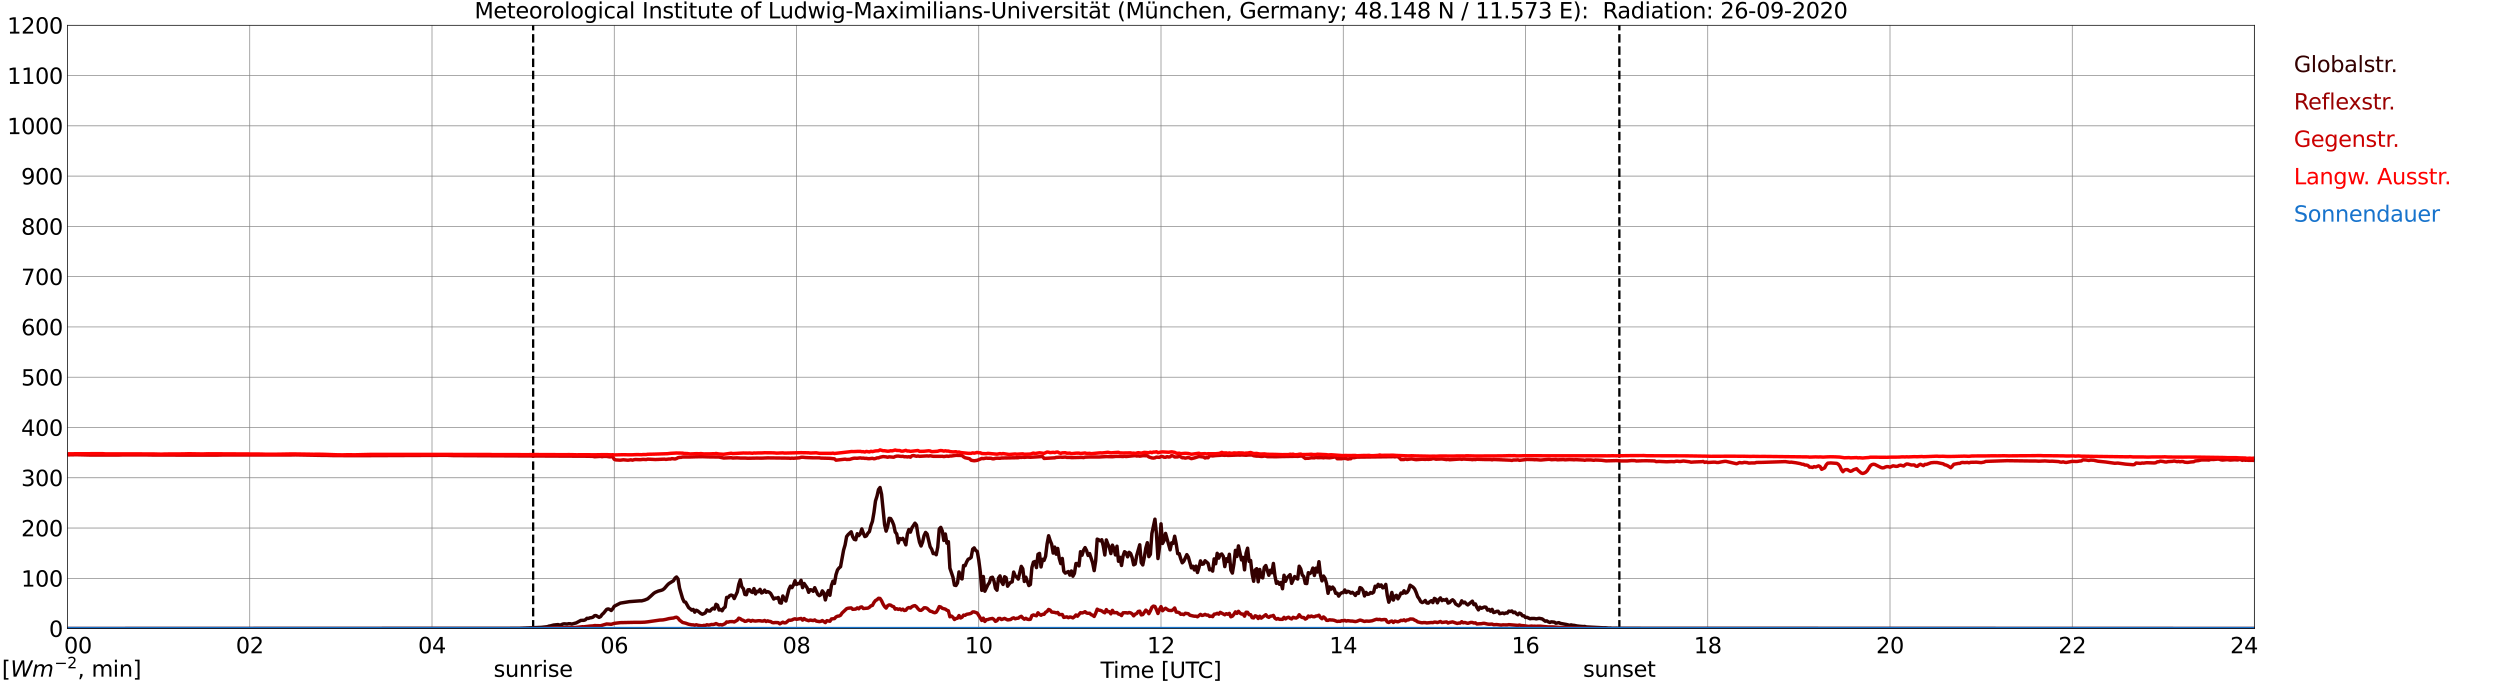<?xml version="1.0" encoding="utf-8" standalone="no"?>
<!DOCTYPE svg PUBLIC "-//W3C//DTD SVG 1.1//EN"
  "http://www.w3.org/Graphics/SVG/1.1/DTD/svg11.dtd">
<svg xmlns:xlink="http://www.w3.org/1999/xlink" width="1085.4pt" height="296.64pt" viewBox="0 0 1085.4 296.64" xmlns="http://www.w3.org/2000/svg" version="1.1">
 <defs>
  <style type="text/css">*{stroke-linejoin: round; stroke-linecap: butt}</style>
 </defs>
 <g id="figure_1">
  <g id="patch_1">
   <path d="M 0 296.64 
L 1085.4 296.64 
L 1085.4 0 
L 0 0 
z
" style="fill: #ffffff"/>
  </g>
  <g id="axes_1">
   <g id="patch_2">
    <path d="M 29.306 272.909 
L 978.814 272.909 
L 978.814 10.976 
L 29.306 10.976 
z
" style="fill: #ffffff"/>
   </g>
   <g id="patch_3">
    <path d="M 978.814 272.909 
L 978.814 272.909 
L 978.814 10.976 
L 978.814 10.976 
z
" clip-path="url(#pcd868b3ff9)" style="fill: #d3d3d3; opacity: 0.25; stroke: #d3d3d3; stroke-linejoin: miter"/>
   </g>
   <g id="matplotlib.axis_1">
    <g id="xtick_1">
     <g id="line2d_1">
      <path d="M 29.306 272.909 
L 29.306 10.976 
" clip-path="url(#pcd868b3ff9)" style="fill: none; stroke: #808080; stroke-width: 0.3; stroke-linecap: square"/>
     </g>
     <g id="line2d_2"/>
     <g id="text_1">
      <!--    00 -->
      <g transform="translate(18.733 283.627) scale(0.095 -0.095)">
       <defs>
        <path id="DejaVuSans-20" transform="scale(0.016)"/>
        <path id="DejaVuSans-30" d="M 2034 4250 
Q 1547 4250 1301 3770 
Q 1056 3291 1056 2328 
Q 1056 1369 1301 889 
Q 1547 409 2034 409 
Q 2525 409 2770 889 
Q 3016 1369 3016 2328 
Q 3016 3291 2770 3770 
Q 2525 4250 2034 4250 
z
M 2034 4750 
Q 2819 4750 3233 4129 
Q 3647 3509 3647 2328 
Q 3647 1150 3233 529 
Q 2819 -91 2034 -91 
Q 1250 -91 836 529 
Q 422 1150 422 2328 
Q 422 3509 836 4129 
Q 1250 4750 2034 4750 
z
" transform="scale(0.016)"/>
       </defs>
       <use xlink:href="#DejaVuSans-20"/>
       <use xlink:href="#DejaVuSans-20" transform="translate(31.787 0)"/>
       <use xlink:href="#DejaVuSans-20" transform="translate(63.574 0)"/>
       <use xlink:href="#DejaVuSans-30" transform="translate(95.361 0)"/>
       <use xlink:href="#DejaVuSans-30" transform="translate(158.984 0)"/>
      </g>
     </g>
    </g>
    <g id="xtick_2">
     <g id="line2d_3">
      <path d="M 108.431 272.909 
L 108.431 10.976 
" clip-path="url(#pcd868b3ff9)" style="fill: none; stroke: #808080; stroke-width: 0.3; stroke-linecap: square"/>
     </g>
     <g id="line2d_4"/>
     <g id="text_2">
      <!-- 02 -->
      <g transform="translate(102.387 283.627) scale(0.095 -0.095)">
       <defs>
        <path id="DejaVuSans-32" d="M 1228 531 
L 3431 531 
L 3431 0 
L 469 0 
L 469 531 
Q 828 903 1448 1529 
Q 2069 2156 2228 2338 
Q 2531 2678 2651 2914 
Q 2772 3150 2772 3378 
Q 2772 3750 2511 3984 
Q 2250 4219 1831 4219 
Q 1534 4219 1204 4116 
Q 875 4013 500 3803 
L 500 4441 
Q 881 4594 1212 4672 
Q 1544 4750 1819 4750 
Q 2544 4750 2975 4387 
Q 3406 4025 3406 3419 
Q 3406 3131 3298 2873 
Q 3191 2616 2906 2266 
Q 2828 2175 2409 1742 
Q 1991 1309 1228 531 
z
" transform="scale(0.016)"/>
       </defs>
       <use xlink:href="#DejaVuSans-30"/>
       <use xlink:href="#DejaVuSans-32" transform="translate(63.623 0)"/>
      </g>
     </g>
    </g>
    <g id="xtick_3">
     <g id="line2d_5">
      <path d="M 187.557 272.909 
L 187.557 10.976 
" clip-path="url(#pcd868b3ff9)" style="fill: none; stroke: #808080; stroke-width: 0.3; stroke-linecap: square"/>
     </g>
     <g id="line2d_6"/>
     <g id="text_3">
      <!-- 04 -->
      <g transform="translate(181.513 283.627) scale(0.095 -0.095)">
       <defs>
        <path id="DejaVuSans-34" d="M 2419 4116 
L 825 1625 
L 2419 1625 
L 2419 4116 
z
M 2253 4666 
L 3047 4666 
L 3047 1625 
L 3713 1625 
L 3713 1100 
L 3047 1100 
L 3047 0 
L 2419 0 
L 2419 1100 
L 313 1100 
L 313 1709 
L 2253 4666 
z
" transform="scale(0.016)"/>
       </defs>
       <use xlink:href="#DejaVuSans-30"/>
       <use xlink:href="#DejaVuSans-34" transform="translate(63.623 0)"/>
      </g>
     </g>
    </g>
    <g id="xtick_4">
     <g id="line2d_7">
      <path d="M 266.683 272.909 
L 266.683 10.976 
" clip-path="url(#pcd868b3ff9)" style="fill: none; stroke: #808080; stroke-width: 0.3; stroke-linecap: square"/>
     </g>
     <g id="line2d_8"/>
     <g id="text_4">
      <!-- 06 -->
      <g transform="translate(260.638 283.627) scale(0.095 -0.095)">
       <defs>
        <path id="DejaVuSans-36" d="M 2113 2584 
Q 1688 2584 1439 2293 
Q 1191 2003 1191 1497 
Q 1191 994 1439 701 
Q 1688 409 2113 409 
Q 2538 409 2786 701 
Q 3034 994 3034 1497 
Q 3034 2003 2786 2293 
Q 2538 2584 2113 2584 
z
M 3366 4563 
L 3366 3988 
Q 3128 4100 2886 4159 
Q 2644 4219 2406 4219 
Q 1781 4219 1451 3797 
Q 1122 3375 1075 2522 
Q 1259 2794 1537 2939 
Q 1816 3084 2150 3084 
Q 2853 3084 3261 2657 
Q 3669 2231 3669 1497 
Q 3669 778 3244 343 
Q 2819 -91 2113 -91 
Q 1303 -91 875 529 
Q 447 1150 447 2328 
Q 447 3434 972 4092 
Q 1497 4750 2381 4750 
Q 2619 4750 2861 4703 
Q 3103 4656 3366 4563 
z
" transform="scale(0.016)"/>
       </defs>
       <use xlink:href="#DejaVuSans-30"/>
       <use xlink:href="#DejaVuSans-36" transform="translate(63.623 0)"/>
      </g>
     </g>
    </g>
    <g id="xtick_5">
     <g id="line2d_9">
      <path d="M 345.808 272.909 
L 345.808 10.976 
" clip-path="url(#pcd868b3ff9)" style="fill: none; stroke: #808080; stroke-width: 0.3; stroke-linecap: square"/>
     </g>
     <g id="line2d_10"/>
     <g id="text_5">
      <!-- 08 -->
      <g transform="translate(339.764 283.627) scale(0.095 -0.095)">
       <defs>
        <path id="DejaVuSans-38" d="M 2034 2216 
Q 1584 2216 1326 1975 
Q 1069 1734 1069 1313 
Q 1069 891 1326 650 
Q 1584 409 2034 409 
Q 2484 409 2743 651 
Q 3003 894 3003 1313 
Q 3003 1734 2745 1975 
Q 2488 2216 2034 2216 
z
M 1403 2484 
Q 997 2584 770 2862 
Q 544 3141 544 3541 
Q 544 4100 942 4425 
Q 1341 4750 2034 4750 
Q 2731 4750 3128 4425 
Q 3525 4100 3525 3541 
Q 3525 3141 3298 2862 
Q 3072 2584 2669 2484 
Q 3125 2378 3379 2068 
Q 3634 1759 3634 1313 
Q 3634 634 3220 271 
Q 2806 -91 2034 -91 
Q 1263 -91 848 271 
Q 434 634 434 1313 
Q 434 1759 690 2068 
Q 947 2378 1403 2484 
z
M 1172 3481 
Q 1172 3119 1398 2916 
Q 1625 2713 2034 2713 
Q 2441 2713 2670 2916 
Q 2900 3119 2900 3481 
Q 2900 3844 2670 4047 
Q 2441 4250 2034 4250 
Q 1625 4250 1398 4047 
Q 1172 3844 1172 3481 
z
" transform="scale(0.016)"/>
       </defs>
       <use xlink:href="#DejaVuSans-30"/>
       <use xlink:href="#DejaVuSans-38" transform="translate(63.623 0)"/>
      </g>
     </g>
    </g>
    <g id="xtick_6">
     <g id="line2d_11">
      <path d="M 424.934 272.909 
L 424.934 10.976 
" clip-path="url(#pcd868b3ff9)" style="fill: none; stroke: #808080; stroke-width: 0.3; stroke-linecap: square"/>
     </g>
     <g id="line2d_12"/>
     <g id="text_6">
      <!-- 10 -->
      <g transform="translate(418.89 283.627) scale(0.095 -0.095)">
       <defs>
        <path id="DejaVuSans-31" d="M 794 531 
L 1825 531 
L 1825 4091 
L 703 3866 
L 703 4441 
L 1819 4666 
L 2450 4666 
L 2450 531 
L 3481 531 
L 3481 0 
L 794 0 
L 794 531 
z
" transform="scale(0.016)"/>
       </defs>
       <use xlink:href="#DejaVuSans-31"/>
       <use xlink:href="#DejaVuSans-30" transform="translate(63.623 0)"/>
      </g>
     </g>
    </g>
    <g id="xtick_7">
     <g id="line2d_13">
      <path d="M 504.06 272.909 
L 504.06 10.976 
" clip-path="url(#pcd868b3ff9)" style="fill: none; stroke: #808080; stroke-width: 0.3; stroke-linecap: square"/>
     </g>
     <g id="line2d_14"/>
     <g id="text_7">
      <!-- 12 -->
      <g transform="translate(498.015 283.627) scale(0.095 -0.095)">
       <use xlink:href="#DejaVuSans-31"/>
       <use xlink:href="#DejaVuSans-32" transform="translate(63.623 0)"/>
      </g>
     </g>
    </g>
    <g id="xtick_8">
     <g id="line2d_15">
      <path d="M 583.185 272.909 
L 583.185 10.976 
" clip-path="url(#pcd868b3ff9)" style="fill: none; stroke: #808080; stroke-width: 0.3; stroke-linecap: square"/>
     </g>
     <g id="line2d_16"/>
     <g id="text_8">
      <!-- 14 -->
      <g transform="translate(577.141 283.627) scale(0.095 -0.095)">
       <use xlink:href="#DejaVuSans-31"/>
       <use xlink:href="#DejaVuSans-34" transform="translate(63.623 0)"/>
      </g>
     </g>
    </g>
    <g id="xtick_9">
     <g id="line2d_17">
      <path d="M 662.311 272.909 
L 662.311 10.976 
" clip-path="url(#pcd868b3ff9)" style="fill: none; stroke: #808080; stroke-width: 0.3; stroke-linecap: square"/>
     </g>
     <g id="line2d_18"/>
     <g id="text_9">
      <!-- 16 -->
      <g transform="translate(656.267 283.627) scale(0.095 -0.095)">
       <use xlink:href="#DejaVuSans-31"/>
       <use xlink:href="#DejaVuSans-36" transform="translate(63.623 0)"/>
      </g>
     </g>
    </g>
    <g id="xtick_10">
     <g id="line2d_19">
      <path d="M 741.437 272.909 
L 741.437 10.976 
" clip-path="url(#pcd868b3ff9)" style="fill: none; stroke: #808080; stroke-width: 0.3; stroke-linecap: square"/>
     </g>
     <g id="line2d_20"/>
     <g id="text_10">
      <!-- 18 -->
      <g transform="translate(735.392 283.627) scale(0.095 -0.095)">
       <use xlink:href="#DejaVuSans-31"/>
       <use xlink:href="#DejaVuSans-38" transform="translate(63.623 0)"/>
      </g>
     </g>
    </g>
    <g id="xtick_11">
     <g id="line2d_21">
      <path d="M 820.562 272.909 
L 820.562 10.976 
" clip-path="url(#pcd868b3ff9)" style="fill: none; stroke: #808080; stroke-width: 0.3; stroke-linecap: square"/>
     </g>
     <g id="line2d_22"/>
     <g id="text_11">
      <!-- 20 -->
      <g transform="translate(814.518 283.627) scale(0.095 -0.095)">
       <use xlink:href="#DejaVuSans-32"/>
       <use xlink:href="#DejaVuSans-30" transform="translate(63.623 0)"/>
      </g>
     </g>
    </g>
    <g id="xtick_12">
     <g id="line2d_23">
      <path d="M 899.688 272.909 
L 899.688 10.976 
" clip-path="url(#pcd868b3ff9)" style="fill: none; stroke: #808080; stroke-width: 0.3; stroke-linecap: square"/>
     </g>
     <g id="line2d_24"/>
     <g id="text_12">
      <!-- 22 -->
      <g transform="translate(893.644 283.627) scale(0.095 -0.095)">
       <use xlink:href="#DejaVuSans-32"/>
       <use xlink:href="#DejaVuSans-32" transform="translate(63.623 0)"/>
      </g>
     </g>
    </g>
    <g id="xtick_13">
     <g id="line2d_25">
      <path d="M 978.814 272.909 
L 978.814 10.976 
" clip-path="url(#pcd868b3ff9)" style="fill: none; stroke: #808080; stroke-width: 0.3; stroke-linecap: square"/>
     </g>
     <g id="line2d_26"/>
     <g id="text_13">
      <!-- 24    -->
      <g transform="translate(968.241 283.627) scale(0.095 -0.095)">
       <use xlink:href="#DejaVuSans-32"/>
       <use xlink:href="#DejaVuSans-34" transform="translate(63.623 0)"/>
       <use xlink:href="#DejaVuSans-20" transform="translate(127.246 0)"/>
       <use xlink:href="#DejaVuSans-20" transform="translate(159.033 0)"/>
       <use xlink:href="#DejaVuSans-20" transform="translate(190.82 0)"/>
      </g>
     </g>
    </g>
    <g id="text_14">
     <!-- Time [UTC] -->
     <g transform="translate(477.806 294.322) scale(0.095 -0.095)">
      <defs>
       <path id="DejaVuSans-54" d="M -19 4666 
L 3928 4666 
L 3928 4134 
L 2272 4134 
L 2272 0 
L 1638 0 
L 1638 4134 
L -19 4134 
L -19 4666 
z
" transform="scale(0.016)"/>
       <path id="DejaVuSans-69" d="M 603 3500 
L 1178 3500 
L 1178 0 
L 603 0 
L 603 3500 
z
M 603 4863 
L 1178 4863 
L 1178 4134 
L 603 4134 
L 603 4863 
z
" transform="scale(0.016)"/>
       <path id="DejaVuSans-6d" d="M 3328 2828 
Q 3544 3216 3844 3400 
Q 4144 3584 4550 3584 
Q 5097 3584 5394 3201 
Q 5691 2819 5691 2113 
L 5691 0 
L 5113 0 
L 5113 2094 
Q 5113 2597 4934 2840 
Q 4756 3084 4391 3084 
Q 3944 3084 3684 2787 
Q 3425 2491 3425 1978 
L 3425 0 
L 2847 0 
L 2847 2094 
Q 2847 2600 2669 2842 
Q 2491 3084 2119 3084 
Q 1678 3084 1418 2786 
Q 1159 2488 1159 1978 
L 1159 0 
L 581 0 
L 581 3500 
L 1159 3500 
L 1159 2956 
Q 1356 3278 1631 3431 
Q 1906 3584 2284 3584 
Q 2666 3584 2933 3390 
Q 3200 3197 3328 2828 
z
" transform="scale(0.016)"/>
       <path id="DejaVuSans-65" d="M 3597 1894 
L 3597 1613 
L 953 1613 
Q 991 1019 1311 708 
Q 1631 397 2203 397 
Q 2534 397 2845 478 
Q 3156 559 3463 722 
L 3463 178 
Q 3153 47 2828 -22 
Q 2503 -91 2169 -91 
Q 1331 -91 842 396 
Q 353 884 353 1716 
Q 353 2575 817 3079 
Q 1281 3584 2069 3584 
Q 2775 3584 3186 3129 
Q 3597 2675 3597 1894 
z
M 3022 2063 
Q 3016 2534 2758 2815 
Q 2500 3097 2075 3097 
Q 1594 3097 1305 2825 
Q 1016 2553 972 2059 
L 3022 2063 
z
" transform="scale(0.016)"/>
       <path id="DejaVuSans-5b" d="M 550 4863 
L 1875 4863 
L 1875 4416 
L 1125 4416 
L 1125 -397 
L 1875 -397 
L 1875 -844 
L 550 -844 
L 550 4863 
z
" transform="scale(0.016)"/>
       <path id="DejaVuSans-55" d="M 556 4666 
L 1191 4666 
L 1191 1831 
Q 1191 1081 1462 751 
Q 1734 422 2344 422 
Q 2950 422 3222 751 
Q 3494 1081 3494 1831 
L 3494 4666 
L 4128 4666 
L 4128 1753 
Q 4128 841 3676 375 
Q 3225 -91 2344 -91 
Q 1459 -91 1007 375 
Q 556 841 556 1753 
L 556 4666 
z
" transform="scale(0.016)"/>
       <path id="DejaVuSans-43" d="M 4122 4306 
L 4122 3641 
Q 3803 3938 3442 4084 
Q 3081 4231 2675 4231 
Q 1875 4231 1450 3742 
Q 1025 3253 1025 2328 
Q 1025 1406 1450 917 
Q 1875 428 2675 428 
Q 3081 428 3442 575 
Q 3803 722 4122 1019 
L 4122 359 
Q 3791 134 3420 21 
Q 3050 -91 2638 -91 
Q 1578 -91 968 557 
Q 359 1206 359 2328 
Q 359 3453 968 4101 
Q 1578 4750 2638 4750 
Q 3056 4750 3426 4639 
Q 3797 4528 4122 4306 
z
" transform="scale(0.016)"/>
       <path id="DejaVuSans-5d" d="M 1947 4863 
L 1947 -844 
L 622 -844 
L 622 -397 
L 1369 -397 
L 1369 4416 
L 622 4416 
L 622 4863 
L 1947 4863 
z
" transform="scale(0.016)"/>
      </defs>
      <use xlink:href="#DejaVuSans-54"/>
      <use xlink:href="#DejaVuSans-69" transform="translate(57.959 0)"/>
      <use xlink:href="#DejaVuSans-6d" transform="translate(85.742 0)"/>
      <use xlink:href="#DejaVuSans-65" transform="translate(183.154 0)"/>
      <use xlink:href="#DejaVuSans-20" transform="translate(244.678 0)"/>
      <use xlink:href="#DejaVuSans-5b" transform="translate(276.465 0)"/>
      <use xlink:href="#DejaVuSans-55" transform="translate(315.479 0)"/>
      <use xlink:href="#DejaVuSans-54" transform="translate(388.672 0)"/>
      <use xlink:href="#DejaVuSans-43" transform="translate(443.881 0)"/>
      <use xlink:href="#DejaVuSans-5d" transform="translate(513.705 0)"/>
     </g>
    </g>
   </g>
   <g id="matplotlib.axis_2">
    <g id="ytick_1">
     <g id="line2d_27">
      <path d="M 29.306 272.909 
L 978.814 272.909 
" clip-path="url(#pcd868b3ff9)" style="fill: none; stroke: #808080; stroke-width: 0.3; stroke-linecap: square"/>
     </g>
     <g id="line2d_28"/>
     <g id="text_15">
      <!-- 0 -->
      <g transform="translate(21.261 276.518) scale(0.095 -0.095)">
       <use xlink:href="#DejaVuSans-30"/>
      </g>
     </g>
    </g>
    <g id="ytick_2">
     <g id="line2d_29">
      <path d="M 29.306 251.081 
L 978.814 251.081 
" clip-path="url(#pcd868b3ff9)" style="fill: none; stroke: #808080; stroke-width: 0.3; stroke-linecap: square"/>
     </g>
     <g id="line2d_30"/>
     <g id="text_16">
      <!-- 100 -->
      <g transform="translate(9.173 254.69) scale(0.095 -0.095)">
       <use xlink:href="#DejaVuSans-31"/>
       <use xlink:href="#DejaVuSans-30" transform="translate(63.623 0)"/>
       <use xlink:href="#DejaVuSans-30" transform="translate(127.246 0)"/>
      </g>
     </g>
    </g>
    <g id="ytick_3">
     <g id="line2d_31">
      <path d="M 29.306 229.253 
L 978.814 229.253 
" clip-path="url(#pcd868b3ff9)" style="fill: none; stroke: #808080; stroke-width: 0.3; stroke-linecap: square"/>
     </g>
     <g id="line2d_32"/>
     <g id="text_17">
      <!-- 200 -->
      <g transform="translate(9.173 232.863) scale(0.095 -0.095)">
       <use xlink:href="#DejaVuSans-32"/>
       <use xlink:href="#DejaVuSans-30" transform="translate(63.623 0)"/>
       <use xlink:href="#DejaVuSans-30" transform="translate(127.246 0)"/>
      </g>
     </g>
    </g>
    <g id="ytick_4">
     <g id="line2d_33">
      <path d="M 29.306 207.426 
L 978.814 207.426 
" clip-path="url(#pcd868b3ff9)" style="fill: none; stroke: #808080; stroke-width: 0.3; stroke-linecap: square"/>
     </g>
     <g id="line2d_34"/>
     <g id="text_18">
      <!-- 300 -->
      <g transform="translate(9.173 211.035) scale(0.095 -0.095)">
       <defs>
        <path id="DejaVuSans-33" d="M 2597 2516 
Q 3050 2419 3304 2112 
Q 3559 1806 3559 1356 
Q 3559 666 3084 287 
Q 2609 -91 1734 -91 
Q 1441 -91 1130 -33 
Q 819 25 488 141 
L 488 750 
Q 750 597 1062 519 
Q 1375 441 1716 441 
Q 2309 441 2620 675 
Q 2931 909 2931 1356 
Q 2931 1769 2642 2001 
Q 2353 2234 1838 2234 
L 1294 2234 
L 1294 2753 
L 1863 2753 
Q 2328 2753 2575 2939 
Q 2822 3125 2822 3475 
Q 2822 3834 2567 4026 
Q 2313 4219 1838 4219 
Q 1578 4219 1281 4162 
Q 984 4106 628 3988 
L 628 4550 
Q 988 4650 1302 4700 
Q 1616 4750 1894 4750 
Q 2613 4750 3031 4423 
Q 3450 4097 3450 3541 
Q 3450 3153 3228 2886 
Q 3006 2619 2597 2516 
z
" transform="scale(0.016)"/>
       </defs>
       <use xlink:href="#DejaVuSans-33"/>
       <use xlink:href="#DejaVuSans-30" transform="translate(63.623 0)"/>
       <use xlink:href="#DejaVuSans-30" transform="translate(127.246 0)"/>
      </g>
     </g>
    </g>
    <g id="ytick_5">
     <g id="line2d_35">
      <path d="M 29.306 185.598 
L 978.814 185.598 
" clip-path="url(#pcd868b3ff9)" style="fill: none; stroke: #808080; stroke-width: 0.3; stroke-linecap: square"/>
     </g>
     <g id="line2d_36"/>
     <g id="text_19">
      <!-- 400 -->
      <g transform="translate(9.173 189.207) scale(0.095 -0.095)">
       <use xlink:href="#DejaVuSans-34"/>
       <use xlink:href="#DejaVuSans-30" transform="translate(63.623 0)"/>
       <use xlink:href="#DejaVuSans-30" transform="translate(127.246 0)"/>
      </g>
     </g>
    </g>
    <g id="ytick_6">
     <g id="line2d_37">
      <path d="M 29.306 163.77 
L 978.814 163.77 
" clip-path="url(#pcd868b3ff9)" style="fill: none; stroke: #808080; stroke-width: 0.3; stroke-linecap: square"/>
     </g>
     <g id="line2d_38"/>
     <g id="text_20">
      <!-- 500 -->
      <g transform="translate(9.173 167.379) scale(0.095 -0.095)">
       <defs>
        <path id="DejaVuSans-35" d="M 691 4666 
L 3169 4666 
L 3169 4134 
L 1269 4134 
L 1269 2991 
Q 1406 3038 1543 3061 
Q 1681 3084 1819 3084 
Q 2600 3084 3056 2656 
Q 3513 2228 3513 1497 
Q 3513 744 3044 326 
Q 2575 -91 1722 -91 
Q 1428 -91 1123 -41 
Q 819 9 494 109 
L 494 744 
Q 775 591 1075 516 
Q 1375 441 1709 441 
Q 2250 441 2565 725 
Q 2881 1009 2881 1497 
Q 2881 1984 2565 2268 
Q 2250 2553 1709 2553 
Q 1456 2553 1204 2497 
Q 953 2441 691 2322 
L 691 4666 
z
" transform="scale(0.016)"/>
       </defs>
       <use xlink:href="#DejaVuSans-35"/>
       <use xlink:href="#DejaVuSans-30" transform="translate(63.623 0)"/>
       <use xlink:href="#DejaVuSans-30" transform="translate(127.246 0)"/>
      </g>
     </g>
    </g>
    <g id="ytick_7">
     <g id="line2d_39">
      <path d="M 29.306 141.942 
L 978.814 141.942 
" clip-path="url(#pcd868b3ff9)" style="fill: none; stroke: #808080; stroke-width: 0.3; stroke-linecap: square"/>
     </g>
     <g id="line2d_40"/>
     <g id="text_21">
      <!-- 600 -->
      <g transform="translate(9.173 145.551) scale(0.095 -0.095)">
       <use xlink:href="#DejaVuSans-36"/>
       <use xlink:href="#DejaVuSans-30" transform="translate(63.623 0)"/>
       <use xlink:href="#DejaVuSans-30" transform="translate(127.246 0)"/>
      </g>
     </g>
    </g>
    <g id="ytick_8">
     <g id="line2d_41">
      <path d="M 29.306 120.114 
L 978.814 120.114 
" clip-path="url(#pcd868b3ff9)" style="fill: none; stroke: #808080; stroke-width: 0.3; stroke-linecap: square"/>
     </g>
     <g id="line2d_42"/>
     <g id="text_22">
      <!-- 700 -->
      <g transform="translate(9.173 123.724) scale(0.095 -0.095)">
       <defs>
        <path id="DejaVuSans-37" d="M 525 4666 
L 3525 4666 
L 3525 4397 
L 1831 0 
L 1172 0 
L 2766 4134 
L 525 4134 
L 525 4666 
z
" transform="scale(0.016)"/>
       </defs>
       <use xlink:href="#DejaVuSans-37"/>
       <use xlink:href="#DejaVuSans-30" transform="translate(63.623 0)"/>
       <use xlink:href="#DejaVuSans-30" transform="translate(127.246 0)"/>
      </g>
     </g>
    </g>
    <g id="ytick_9">
     <g id="line2d_43">
      <path d="M 29.306 98.287 
L 978.814 98.287 
" clip-path="url(#pcd868b3ff9)" style="fill: none; stroke: #808080; stroke-width: 0.3; stroke-linecap: square"/>
     </g>
     <g id="line2d_44"/>
     <g id="text_23">
      <!-- 800 -->
      <g transform="translate(9.173 101.896) scale(0.095 -0.095)">
       <use xlink:href="#DejaVuSans-38"/>
       <use xlink:href="#DejaVuSans-30" transform="translate(63.623 0)"/>
       <use xlink:href="#DejaVuSans-30" transform="translate(127.246 0)"/>
      </g>
     </g>
    </g>
    <g id="ytick_10">
     <g id="line2d_45">
      <path d="M 29.306 76.459 
L 978.814 76.459 
" clip-path="url(#pcd868b3ff9)" style="fill: none; stroke: #808080; stroke-width: 0.3; stroke-linecap: square"/>
     </g>
     <g id="line2d_46"/>
     <g id="text_24">
      <!-- 900 -->
      <g transform="translate(9.173 80.068) scale(0.095 -0.095)">
       <defs>
        <path id="DejaVuSans-39" d="M 703 97 
L 703 672 
Q 941 559 1184 500 
Q 1428 441 1663 441 
Q 2288 441 2617 861 
Q 2947 1281 2994 2138 
Q 2813 1869 2534 1725 
Q 2256 1581 1919 1581 
Q 1219 1581 811 2004 
Q 403 2428 403 3163 
Q 403 3881 828 4315 
Q 1253 4750 1959 4750 
Q 2769 4750 3195 4129 
Q 3622 3509 3622 2328 
Q 3622 1225 3098 567 
Q 2575 -91 1691 -91 
Q 1453 -91 1209 -44 
Q 966 3 703 97 
z
M 1959 2075 
Q 2384 2075 2632 2365 
Q 2881 2656 2881 3163 
Q 2881 3666 2632 3958 
Q 2384 4250 1959 4250 
Q 1534 4250 1286 3958 
Q 1038 3666 1038 3163 
Q 1038 2656 1286 2365 
Q 1534 2075 1959 2075 
z
" transform="scale(0.016)"/>
       </defs>
       <use xlink:href="#DejaVuSans-39"/>
       <use xlink:href="#DejaVuSans-30" transform="translate(63.623 0)"/>
       <use xlink:href="#DejaVuSans-30" transform="translate(127.246 0)"/>
      </g>
     </g>
    </g>
    <g id="ytick_11">
     <g id="line2d_47">
      <path d="M 29.306 54.631 
L 978.814 54.631 
" clip-path="url(#pcd868b3ff9)" style="fill: none; stroke: #808080; stroke-width: 0.3; stroke-linecap: square"/>
     </g>
     <g id="line2d_48"/>
     <g id="text_25">
      <!-- 1000 -->
      <g transform="translate(3.128 58.24) scale(0.095 -0.095)">
       <use xlink:href="#DejaVuSans-31"/>
       <use xlink:href="#DejaVuSans-30" transform="translate(63.623 0)"/>
       <use xlink:href="#DejaVuSans-30" transform="translate(127.246 0)"/>
       <use xlink:href="#DejaVuSans-30" transform="translate(190.869 0)"/>
      </g>
     </g>
    </g>
    <g id="ytick_12">
     <g id="line2d_49">
      <path d="M 29.306 32.803 
L 978.814 32.803 
" clip-path="url(#pcd868b3ff9)" style="fill: none; stroke: #808080; stroke-width: 0.3; stroke-linecap: square"/>
     </g>
     <g id="line2d_50"/>
     <g id="text_26">
      <!-- 1100 -->
      <g transform="translate(3.128 36.413) scale(0.095 -0.095)">
       <use xlink:href="#DejaVuSans-31"/>
       <use xlink:href="#DejaVuSans-31" transform="translate(63.623 0)"/>
       <use xlink:href="#DejaVuSans-30" transform="translate(127.246 0)"/>
       <use xlink:href="#DejaVuSans-30" transform="translate(190.869 0)"/>
      </g>
     </g>
    </g>
    <g id="ytick_13">
     <g id="line2d_51">
      <path d="M 29.306 10.976 
L 978.814 10.976 
" clip-path="url(#pcd868b3ff9)" style="fill: none; stroke: #808080; stroke-width: 0.3; stroke-linecap: square"/>
     </g>
     <g id="line2d_52"/>
     <g id="text_27">
      <!-- 1200 -->
      <g transform="translate(3.128 14.585) scale(0.095 -0.095)">
       <use xlink:href="#DejaVuSans-31"/>
       <use xlink:href="#DejaVuSans-32" transform="translate(63.623 0)"/>
       <use xlink:href="#DejaVuSans-30" transform="translate(127.246 0)"/>
       <use xlink:href="#DejaVuSans-30" transform="translate(190.869 0)"/>
      </g>
     </g>
    </g>
   </g>
   <g id="line2d_53">
    <path d="M 231.472 272.909 
L 231.472 10.976 
" clip-path="url(#pcd868b3ff9)" style="fill: none; stroke-dasharray: 3.7,1.6; stroke-dashoffset: 0; stroke: #000000"/>
   </g>
   <g id="line2d_54">
    <path d="M 703.061 272.909 
L 703.061 10.976 
" clip-path="url(#pcd868b3ff9)" style="fill: none; stroke-dasharray: 3.7,1.6; stroke-dashoffset: 0; stroke: #000000"/>
   </g>
   <g id="line2d_55">
    <path d="M 29.306 272.909 
L 225.142 272.806 
L 235.033 272.372 
L 237.67 272.082 
L 238.329 271.833 
L 238.989 271.73 
L 240.308 271.379 
L 242.286 271.171 
L 242.945 271.379 
L 243.604 271.296 
L 244.264 270.966 
L 244.923 270.842 
L 246.242 270.944 
L 246.901 270.781 
L 247.561 270.8 
L 248.22 270.966 
L 250.198 270.429 
L 252.176 269.353 
L 253.495 269.312 
L 254.155 269.085 
L 254.814 268.443 
L 255.473 268.506 
L 256.133 268.238 
L 256.792 268.155 
L 257.451 267.947 
L 258.111 267.308 
L 258.77 267.244 
L 260.089 268.03 
L 260.748 267.701 
L 261.408 266.769 
L 262.067 266.19 
L 263.386 264.557 
L 264.045 264.372 
L 264.705 264.579 
L 265.364 265.053 
L 266.023 264.311 
L 266.683 263.215 
L 269.32 261.851 
L 273.277 261.209 
L 277.892 260.858 
L 278.552 260.88 
L 279.87 260.528 
L 281.189 259.989 
L 282.508 258.832 
L 283.827 257.612 
L 284.486 257.178 
L 285.805 256.621 
L 287.124 256.289 
L 287.783 256.021 
L 288.442 255.503 
L 289.761 253.975 
L 290.42 253.355 
L 292.399 252.135 
L 293.058 251.018 
L 293.717 250.503 
L 294.377 251.369 
L 295.036 255.359 
L 296.355 259.867 
L 297.014 261.251 
L 297.674 261.458 
L 298.992 263.813 
L 299.652 264.289 
L 300.311 264.909 
L 300.971 264.599 
L 301.63 265.778 
L 302.289 264.95 
L 302.949 265.26 
L 304.267 266.356 
L 304.927 266.666 
L 305.586 266.417 
L 306.246 266.046 
L 306.905 264.785 
L 307.564 265.241 
L 308.224 265.302 
L 308.883 264.557 
L 309.543 264.062 
L 310.202 264.413 
L 310.861 262.366 
L 311.521 262.759 
L 312.18 264.848 
L 312.839 264.579 
L 313.499 265.177 
L 314.158 264.062 
L 314.818 263.567 
L 315.477 259.369 
L 316.136 259.411 
L 316.796 258.605 
L 317.455 258.356 
L 318.114 258.605 
L 318.774 259.867 
L 320.093 257.033 
L 320.752 253.707 
L 321.411 251.742 
L 322.071 254.8 
L 322.73 255.525 
L 323.39 258.068 
L 324.049 258.212 
L 324.708 256.084 
L 325.368 256.001 
L 326.027 256.889 
L 326.686 257.219 
L 327.346 255.545 
L 328.005 257.861 
L 328.665 256.682 
L 329.324 256.909 
L 329.983 255.877 
L 330.643 257.448 
L 331.302 257.116 
L 331.961 256.206 
L 332.621 257.158 
L 333.28 256.868 
L 333.94 257.116 
L 334.599 257.675 
L 335.918 260.072 
L 336.577 259.659 
L 337.236 259.72 
L 337.896 259.411 
L 338.555 261.685 
L 339.215 261.851 
L 339.874 258.749 
L 340.533 260.011 
L 341.193 260.941 
L 342.512 255.877 
L 343.171 254.491 
L 343.83 255.132 
L 344.49 253.954 
L 345.149 252.113 
L 345.808 253.768 
L 346.468 253.375 
L 347.127 253.375 
L 347.787 251.95 
L 348.446 255.132 
L 349.105 253.314 
L 350.424 255.215 
L 351.083 257.158 
L 351.743 256.021 
L 352.402 256.145 
L 353.062 256.724 
L 353.721 255.152 
L 355.04 258.046 
L 355.699 258.605 
L 356.359 258.19 
L 357.018 256.538 
L 357.677 257.407 
L 358.337 260.465 
L 358.996 257.963 
L 359.655 256.394 
L 360.315 258.439 
L 360.974 254.181 
L 361.634 252.321 
L 362.293 253.292 
L 362.952 249.49 
L 363.612 247.442 
L 364.271 246.595 
L 364.93 246.037 
L 366.249 238.844 
L 366.909 236.57 
L 367.568 232.953 
L 368.227 232.106 
L 369.546 230.886 
L 370.206 233.014 
L 370.865 234.151 
L 371.524 234.359 
L 372.184 231.713 
L 372.843 232.56 
L 373.502 231.733 
L 374.162 229.646 
L 374.821 231.506 
L 375.481 232.953 
L 376.14 232.685 
L 376.799 231.486 
L 377.459 230.803 
L 378.118 228.177 
L 378.777 226.339 
L 379.437 222.493 
L 380.096 217.534 
L 380.756 215.425 
L 381.415 212.551 
L 382.074 211.662 
L 382.734 214.576 
L 384.053 227.765 
L 384.712 230.596 
L 385.371 228.633 
L 386.031 225.036 
L 386.69 225.139 
L 387.349 226.298 
L 388.009 227.909 
L 388.668 230.989 
L 389.328 231.816 
L 389.987 235.701 
L 390.646 233.78 
L 391.306 234.193 
L 391.965 233.717 
L 392.624 234.918 
L 393.284 236.55 
L 393.943 231.838 
L 394.603 229.893 
L 395.262 231.03 
L 395.921 229.17 
L 397.24 227.145 
L 397.899 227.972 
L 398.559 232.292 
L 399.218 235.413 
L 399.878 237.046 
L 400.537 235.35 
L 401.196 232.541 
L 401.856 231.154 
L 402.515 231.838 
L 403.834 237.375 
L 404.493 238.451 
L 405.153 240.353 
L 405.812 240.209 
L 406.471 240.848 
L 407.131 237.583 
L 407.79 229.688 
L 408.45 228.963 
L 409.109 230.535 
L 409.768 234.647 
L 410.428 231.838 
L 411.087 235.826 
L 411.746 235.186 
L 412.406 246.657 
L 413.725 250.564 
L 414.384 254.037 
L 415.043 254.202 
L 415.703 253.085 
L 416.362 248.311 
L 417.022 250.874 
L 417.681 251.35 
L 418.34 245.522 
L 419 245.624 
L 419.659 243.991 
L 420.318 242.813 
L 420.978 242.522 
L 421.637 241.985 
L 422.297 238.43 
L 422.956 237.873 
L 423.615 238.988 
L 424.275 239.381 
L 424.934 243.144 
L 425.593 248.228 
L 426.253 256.311 
L 426.912 250.295 
L 427.572 256.682 
L 428.89 253.892 
L 429.55 252.963 
L 430.209 250.832 
L 430.869 250.605 
L 431.528 252.177 
L 432.187 255.423 
L 432.847 256.248 
L 433.506 250.978 
L 434.165 250.027 
L 434.825 252.611 
L 435.484 253.746 
L 436.144 250.398 
L 436.803 250.813 
L 437.462 254.512 
L 438.122 253.541 
L 438.781 252.816 
L 439.44 252.631 
L 440.1 248.372 
L 440.759 250.027 
L 441.419 250.503 
L 442.078 251.411 
L 443.397 245.893 
L 444.056 246.947 
L 444.716 252.445 
L 445.375 250.586 
L 446.694 254.222 
L 447.353 253.746 
L 448.012 246.388 
L 448.672 244.053 
L 449.331 243.784 
L 449.991 246.43 
L 450.65 240.663 
L 451.309 240.27 
L 451.969 246.141 
L 452.628 242.832 
L 453.287 243.308 
L 453.947 241.531 
L 454.606 236.136 
L 455.266 232.602 
L 455.925 234.669 
L 456.584 236.282 
L 457.244 240.126 
L 457.903 237.522 
L 458.563 240.621 
L 459.222 238.12 
L 459.881 242.359 
L 460.541 244.694 
L 461.2 242.461 
L 461.859 248.021 
L 462.519 248.828 
L 463.838 248.145 
L 464.497 249.695 
L 465.156 247.899 
L 465.816 250.171 
L 466.475 248.931 
L 467.134 244.672 
L 467.794 244.653 
L 468.453 245.685 
L 469.113 239.525 
L 469.772 241.056 
L 470.431 238.886 
L 471.091 237.749 
L 471.75 239.03 
L 472.409 241.158 
L 473.069 240.333 
L 474.388 244.384 
L 475.047 247.733 
L 475.706 243.454 
L 476.366 234.068 
L 477.025 234.359 
L 477.685 234.813 
L 478.344 234.337 
L 479.003 237.065 
L 479.663 240.953 
L 480.322 234.42 
L 480.981 236.219 
L 481.641 237.666 
L 482.3 240.333 
L 482.96 236.675 
L 483.619 238.161 
L 484.278 240.931 
L 484.938 237.148 
L 485.597 243.681 
L 486.256 241.966 
L 486.916 245.5 
L 487.575 241.429 
L 488.235 239.525 
L 488.894 240.001 
L 489.553 241.758 
L 490.213 239.794 
L 490.872 240.311 
L 491.532 242.132 
L 492.191 245.231 
L 492.85 244.88 
L 493.51 241.2 
L 494.828 236.528 
L 495.488 244.28 
L 496.147 245.273 
L 496.807 241.985 
L 497.466 237.976 
L 498.125 235.62 
L 498.785 241.675 
L 499.444 240.663 
L 500.103 231.63 
L 501.422 225.409 
L 502.082 231.672 
L 502.741 242.503 
L 503.4 237.707 
L 504.06 227.435 
L 504.719 235.95 
L 505.379 234.752 
L 506.038 231.589 
L 508.016 238.72 
L 508.675 235.662 
L 509.335 235.909 
L 509.994 232.809 
L 510.654 236.116 
L 511.313 240.375 
L 511.972 240.375 
L 512.632 242.627 
L 513.291 244.343 
L 513.95 243.66 
L 515.269 240.807 
L 515.929 241.861 
L 517.247 246.554 
L 517.907 245.831 
L 518.566 247.442 
L 519.226 245.79 
L 519.885 248.56 
L 520.544 246.41 
L 521.204 243.516 
L 521.863 244.982 
L 522.522 244.838 
L 523.182 243.454 
L 524.501 244.589 
L 525.16 247.401 
L 525.819 247.049 
L 526.479 247.96 
L 527.138 242.647 
L 527.797 244.755 
L 528.457 240.228 
L 529.116 242.337 
L 529.776 240.848 
L 530.435 240.519 
L 531.094 241.531 
L 531.754 245.995 
L 532.413 242.586 
L 533.073 243.723 
L 533.732 240.643 
L 534.391 247.547 
L 535.051 248.807 
L 535.71 244.838 
L 536.369 238.947 
L 537.029 241.593 
L 537.688 237.004 
L 539.007 243.103 
L 539.666 242.007 
L 540.326 247.401 
L 540.985 240.209 
L 541.644 237.997 
L 542.304 243.723 
L 542.963 243.35 
L 543.623 249.097 
L 544.282 252.362 
L 544.941 247.484 
L 545.601 246.905 
L 546.26 252.589 
L 546.919 247.237 
L 547.579 250.522 
L 548.238 250.896 
L 548.898 246.327 
L 549.557 245.541 
L 550.876 249.758 
L 551.535 247.567 
L 552.195 248.682 
L 552.854 244.631 
L 553.513 249.985 
L 554.173 253.273 
L 554.832 252.631 
L 555.491 253.685 
L 556.151 252.899 
L 556.81 255.608 
L 557.47 249.758 
L 558.129 252.382 
L 558.788 250.832 
L 560.107 249.49 
L 560.766 253.273 
L 562.085 250.317 
L 562.745 250.998 
L 563.404 251.391 
L 564.063 245.831 
L 564.723 246.988 
L 565.382 249.634 
L 566.042 250.295 
L 566.701 253.273 
L 567.36 253.355 
L 568.02 248.641 
L 568.679 249.034 
L 569.338 248.455 
L 569.998 246.637 
L 570.657 249.841 
L 571.317 246.678 
L 571.976 248.353 
L 572.635 243.867 
L 573.295 249.614 
L 573.954 252.196 
L 574.613 250.088 
L 575.273 251.081 
L 575.932 253.355 
L 576.592 257.592 
L 577.251 254.822 
L 577.91 255.794 
L 578.57 254.883 
L 579.229 255.628 
L 579.889 257.592 
L 580.548 257.529 
L 581.207 258.812 
L 581.867 257.8 
L 582.526 257.343 
L 583.185 257.302 
L 583.845 256.145 
L 584.504 257.26 
L 585.164 256.724 
L 585.823 256.931 
L 586.482 257.529 
L 587.142 257.158 
L 587.801 257.736 
L 588.46 258.522 
L 589.12 257.282 
L 589.779 257.634 
L 590.439 255.11 
L 591.098 255.401 
L 591.757 256.352 
L 592.417 258.749 
L 593.076 257.199 
L 593.736 258.068 
L 594.395 257.922 
L 595.054 257.26 
L 595.714 257.551 
L 596.373 257.097 
L 597.032 254.512 
L 597.692 254.947 
L 598.351 253.707 
L 599.011 254.595 
L 599.67 253.954 
L 600.329 255.235 
L 600.989 255.008 
L 601.648 253.727 
L 602.307 258.542 
L 602.967 261.458 
L 603.626 259.867 
L 604.286 257.219 
L 604.945 260.528 
L 605.604 258.854 
L 606.264 258.461 
L 606.923 259.989 
L 607.582 258.854 
L 608.242 257.468 
L 608.901 257.634 
L 609.561 256.497 
L 610.22 257.49 
L 610.879 257.219 
L 611.539 256.228 
L 612.198 254.078 
L 613.517 254.947 
L 614.176 255.711 
L 614.836 257.199 
L 615.495 259.039 
L 616.154 259.947 
L 616.814 261.189 
L 617.473 261.602 
L 618.133 261.312 
L 618.792 260.692 
L 619.451 261.768 
L 620.111 261.871 
L 620.77 261.231 
L 621.429 260.797 
L 622.089 261.622 
L 622.748 259.803 
L 623.408 260.177 
L 624.067 261.726 
L 624.726 260.257 
L 625.386 259.576 
L 626.045 260.775 
L 626.705 260.382 
L 627.364 260.589 
L 628.023 260.155 
L 628.683 261.829 
L 629.342 261.602 
L 630.001 260.838 
L 630.661 260.404 
L 631.32 260.982 
L 631.98 262.202 
L 633.298 263.027 
L 633.958 262.429 
L 634.617 260.858 
L 635.276 261.726 
L 635.936 261.416 
L 636.595 262.161 
L 637.255 262.634 
L 639.233 261.002 
L 639.892 262.49 
L 640.552 262.202 
L 641.211 263.73 
L 641.87 264.785 
L 642.53 263.608 
L 643.189 264.082 
L 644.508 263.525 
L 645.167 263.647 
L 645.827 264.889 
L 646.486 264.599 
L 647.145 265.363 
L 647.805 264.557 
L 648.464 265.944 
L 649.123 265.778 
L 649.783 265.426 
L 650.442 265.385 
L 651.102 266.439 
L 652.42 266.129 
L 653.08 266.439 
L 653.739 266.107 
L 654.399 266.171 
L 655.058 265.324 
L 655.717 265.487 
L 656.377 265.26 
L 657.036 265.985 
L 657.695 265.756 
L 658.355 266.459 
L 659.014 266.893 
L 659.674 266.19 
L 660.333 266.481 
L 660.992 267.349 
L 661.652 267.369 
L 662.311 268.091 
L 662.97 268.011 
L 664.289 268.65 
L 664.949 268.506 
L 666.267 268.526 
L 666.927 268.692 
L 668.246 268.443 
L 669.564 268.714 
L 670.883 269.704 
L 671.542 269.56 
L 672.202 269.973 
L 672.861 270.241 
L 673.521 269.973 
L 674.839 270.117 
L 675.499 270.573 
L 676.817 270.324 
L 677.477 270.656 
L 680.114 271.132 
L 681.433 271.481 
L 682.092 271.296 
L 682.752 271.462 
L 683.411 271.503 
L 684.73 271.772 
L 686.049 271.916 
L 687.368 272.02 
L 688.027 271.979 
L 688.686 272.184 
L 695.939 272.557 
L 697.258 272.577 
L 698.577 272.723 
L 699.236 272.682 
L 699.896 272.784 
L 701.874 272.743 
L 702.533 272.826 
L 703.852 272.806 
L 707.149 272.806 
L 978.154 272.909 
L 978.154 272.909 
" clip-path="url(#pcd868b3ff9)" style="fill: none; stroke: #330000; stroke-width: 1.5; stroke-linecap: square"/>
   </g>
   <g id="line2d_56">
    <path d="M 29.306 272.909 
L 235.692 272.909 
L 236.351 272.767 
L 238.989 272.704 
L 240.308 272.56 
L 246.242 272.54 
L 246.901 272.435 
L 248.88 272.498 
L 250.198 272.394 
L 252.836 272.106 
L 253.495 272.125 
L 256.133 271.815 
L 257.451 271.732 
L 258.111 271.608 
L 260.748 271.671 
L 262.726 271.093 
L 263.386 270.905 
L 264.705 270.988 
L 265.364 271.051 
L 266.683 270.637 
L 269.32 270.327 
L 275.914 270.183 
L 277.892 270.202 
L 279.87 270.121 
L 281.189 269.975 
L 286.464 269.211 
L 287.783 269.148 
L 289.102 268.901 
L 290.42 268.569 
L 291.739 268.384 
L 292.399 268.323 
L 293.058 268.074 
L 293.717 267.971 
L 294.377 268.364 
L 295.036 269.231 
L 296.355 270.244 
L 297.674 270.554 
L 298.992 271.029 
L 300.311 271.278 
L 300.971 271.298 
L 301.63 271.464 
L 302.289 271.237 
L 302.949 271.444 
L 304.267 271.63 
L 304.927 271.691 
L 305.586 271.505 
L 306.246 271.566 
L 306.905 271.237 
L 307.564 271.403 
L 308.224 271.32 
L 308.883 271.112 
L 309.543 271.154 
L 310.202 271.029 
L 310.861 270.719 
L 312.18 271.32 
L 312.839 271.176 
L 313.499 271.361 
L 314.818 270.761 
L 315.477 270.017 
L 316.136 270.121 
L 316.796 269.892 
L 318.114 269.873 
L 318.774 270.038 
L 320.093 269.272 
L 320.752 268.384 
L 321.411 268.633 
L 322.071 269.128 
L 322.73 269.336 
L 323.39 269.77 
L 324.049 269.687 
L 324.708 269.294 
L 325.368 269.355 
L 326.027 269.728 
L 326.686 269.355 
L 327.346 269.563 
L 328.005 269.646 
L 329.324 269.48 
L 329.983 269.499 
L 330.643 269.646 
L 331.302 269.646 
L 331.961 269.377 
L 332.621 269.831 
L 333.28 269.541 
L 333.94 269.77 
L 334.599 269.851 
L 335.258 270.285 
L 335.918 270.368 
L 336.577 270.265 
L 337.896 270.327 
L 338.555 270.844 
L 339.874 270.121 
L 340.533 270.431 
L 341.193 270.368 
L 342.512 269.253 
L 343.171 269.294 
L 343.83 269.17 
L 344.49 268.838 
L 345.149 268.652 
L 345.808 268.879 
L 347.787 268.508 
L 348.446 269.231 
L 349.105 268.55 
L 349.765 269.045 
L 351.083 269.48 
L 351.743 269.211 
L 353.062 269.438 
L 353.721 269.148 
L 354.38 269.646 
L 355.699 269.873 
L 356.359 269.77 
L 357.018 269.419 
L 358.337 270.307 
L 358.996 269.46 
L 360.315 269.728 
L 360.974 268.716 
L 362.293 268.569 
L 362.952 267.847 
L 363.612 267.537 
L 364.271 267.454 
L 364.93 267.122 
L 365.59 266.151 
L 366.909 264.911 
L 367.568 264.272 
L 368.227 264.064 
L 369.546 263.92 
L 370.206 264.54 
L 371.524 264.435 
L 372.184 263.92 
L 372.843 264.313 
L 373.502 263.61 
L 374.162 263.505 
L 374.821 264.189 
L 376.799 264.023 
L 377.459 263.652 
L 378.118 263.03 
L 378.777 262.844 
L 379.437 261.585 
L 380.096 260.735 
L 380.756 260.364 
L 381.415 259.744 
L 382.074 259.827 
L 382.734 260.818 
L 383.393 262.266 
L 384.053 263.32 
L 384.712 264.003 
L 385.371 262.99 
L 386.031 262.617 
L 386.69 262.72 
L 387.349 263.195 
L 388.009 263.403 
L 388.668 264.477 
L 389.328 264.272 
L 389.987 264.582 
L 390.646 264.355 
L 391.306 264.809 
L 391.965 264.477 
L 392.624 265.055 
L 393.284 264.933 
L 393.943 264.064 
L 394.603 263.774 
L 395.262 263.981 
L 395.921 263.381 
L 396.581 263.071 
L 397.24 262.949 
L 397.899 263.444 
L 398.559 264.291 
L 399.218 264.933 
L 399.878 264.994 
L 400.537 264.54 
L 401.196 263.879 
L 401.856 263.879 
L 402.515 264.125 
L 403.834 265.367 
L 404.493 265.47 
L 405.153 265.821 
L 405.812 266.029 
L 406.471 265.799 
L 407.131 264.745 
L 407.79 263.361 
L 408.45 263.547 
L 409.109 264.106 
L 410.428 264.457 
L 411.087 264.933 
L 411.746 265.201 
L 412.406 267.784 
L 413.065 267.454 
L 413.725 267.971 
L 414.384 268.962 
L 415.043 268.528 
L 415.703 268.384 
L 416.362 267.247 
L 417.022 268.301 
L 417.681 267.971 
L 418.34 267.061 
L 419 267.164 
L 419.659 266.71 
L 420.978 266.483 
L 421.637 266.256 
L 422.297 265.677 
L 422.956 265.677 
L 424.275 266.151 
L 425.593 268.259 
L 426.253 269.377 
L 426.912 268.384 
L 427.572 269.811 
L 428.231 269.045 
L 428.89 268.984 
L 429.55 268.735 
L 430.869 268.508 
L 431.528 268.921 
L 432.187 269.77 
L 432.847 269.46 
L 433.506 268.528 
L 434.165 268.486 
L 434.825 268.984 
L 436.144 268.486 
L 437.462 269.148 
L 438.781 268.962 
L 439.44 268.467 
L 440.1 268.24 
L 440.759 268.652 
L 441.419 268.447 
L 442.078 268.406 
L 442.737 267.888 
L 443.397 267.578 
L 444.056 268.301 
L 444.716 268.838 
L 445.375 268.447 
L 446.034 268.838 
L 446.694 268.962 
L 447.353 268.86 
L 448.012 267.269 
L 448.672 266.978 
L 449.991 267.351 
L 450.65 266.048 
L 451.309 266.732 
L 451.969 267.122 
L 452.628 266.71 
L 453.287 266.71 
L 453.947 265.841 
L 454.606 265.448 
L 455.266 264.601 
L 455.925 264.891 
L 456.584 265.719 
L 457.903 265.882 
L 458.563 266.109 
L 459.222 265.904 
L 459.881 266.834 
L 461.2 266.793 
L 461.859 268.054 
L 463.178 267.805 
L 463.838 268.177 
L 464.497 267.847 
L 465.156 267.991 
L 465.816 268.259 
L 466.475 267.764 
L 467.134 267 
L 467.794 267.537 
L 469.113 265.987 
L 469.772 266.131 
L 470.431 265.924 
L 471.091 265.572 
L 471.75 266.151 
L 472.409 266.275 
L 473.069 266.234 
L 473.728 266.854 
L 474.388 267.122 
L 475.047 267.64 
L 475.706 266.256 
L 476.366 264.477 
L 477.025 264.891 
L 477.685 264.974 
L 478.344 265.243 
L 479.003 265.719 
L 479.663 266.048 
L 480.322 264.664 
L 480.981 265.572 
L 481.641 265.572 
L 482.3 266.502 
L 482.96 264.994 
L 483.619 266.007 
L 484.938 265.965 
L 485.597 266.607 
L 486.256 266.71 
L 486.916 267.247 
L 487.575 266.048 
L 488.894 266.007 
L 489.553 266.173 
L 490.213 265.924 
L 490.872 266.09 
L 491.532 266.502 
L 492.191 267.371 
L 492.85 266.649 
L 493.51 266.38 
L 494.169 265.47 
L 494.828 265.345 
L 495.488 266.959 
L 496.147 266.812 
L 497.466 264.891 
L 498.125 265.428 
L 498.785 266.441 
L 499.444 265.221 
L 500.103 263.671 
L 500.763 263.154 
L 501.422 263.3 
L 502.082 264.684 
L 502.741 266.358 
L 503.4 264.582 
L 504.06 263.381 
L 504.719 265.16 
L 505.379 264.54 
L 506.038 264.084 
L 507.357 264.994 
L 508.675 265.077 
L 509.335 264.684 
L 509.994 263.962 
L 510.654 265.738 
L 511.313 265.799 
L 511.972 265.987 
L 512.632 266.71 
L 513.291 266.607 
L 513.95 266.854 
L 514.61 266.256 
L 515.929 266.461 
L 516.588 267.103 
L 517.907 267.413 
L 518.566 267.537 
L 519.226 267.515 
L 519.885 267.784 
L 521.204 266.751 
L 521.863 267.205 
L 522.522 267.061 
L 523.182 266.732 
L 523.841 267.061 
L 524.501 267.041 
L 525.16 267.64 
L 525.819 267.474 
L 526.479 267.723 
L 527.138 266.649 
L 527.797 266.585 
L 528.457 266.275 
L 529.116 266.649 
L 529.776 265.863 
L 531.754 266.917 
L 532.413 266.441 
L 533.073 266.69 
L 533.732 266.297 
L 534.391 267.784 
L 535.051 267.515 
L 535.71 266.71 
L 536.369 265.655 
L 537.029 266.317 
L 537.688 265.407 
L 538.348 266.151 
L 539.007 266.607 
L 539.666 266.585 
L 540.326 267.515 
L 540.985 265.821 
L 541.644 265.841 
L 542.304 266.854 
L 542.963 266.876 
L 543.623 268.157 
L 544.282 268.281 
L 544.941 267.351 
L 545.601 267.557 
L 546.26 268.528 
L 546.919 267.537 
L 547.579 268.364 
L 549.557 266.876 
L 550.216 267.703 
L 550.876 268.032 
L 551.535 267.515 
L 552.195 267.454 
L 552.854 267.186 
L 553.513 268.384 
L 554.173 268.818 
L 554.832 268.528 
L 555.491 268.879 
L 556.81 268.901 
L 557.47 268.032 
L 558.129 268.694 
L 558.788 268.198 
L 559.448 267.971 
L 560.107 268.447 
L 560.766 268.716 
L 561.426 268.013 
L 562.085 268.24 
L 562.745 268.342 
L 563.404 267.95 
L 564.063 266.895 
L 564.723 267.723 
L 565.382 268.096 
L 566.042 268.115 
L 566.701 268.777 
L 567.36 268.447 
L 568.02 267.454 
L 568.679 267.805 
L 569.338 267.454 
L 569.998 267.723 
L 570.657 267.784 
L 571.317 267.454 
L 571.976 267.393 
L 572.635 267.103 
L 573.295 268.115 
L 573.954 268.633 
L 574.613 267.847 
L 575.273 268.364 
L 575.932 269.314 
L 576.592 269.355 
L 577.251 269.067 
L 577.91 269.189 
L 578.57 269.189 
L 579.229 269.314 
L 580.548 269.811 
L 581.207 269.707 
L 581.867 269.77 
L 582.526 269.438 
L 583.185 269.541 
L 583.845 269.336 
L 584.504 269.646 
L 585.164 269.46 
L 586.482 269.646 
L 587.142 269.646 
L 588.46 269.873 
L 589.12 269.728 
L 590.439 269.211 
L 591.098 269.355 
L 592.417 269.831 
L 593.076 269.646 
L 594.395 269.707 
L 595.714 269.521 
L 597.032 269.045 
L 597.692 268.838 
L 598.351 268.984 
L 599.011 268.901 
L 599.67 269.128 
L 600.989 268.962 
L 601.648 269.026 
L 602.307 270.038 
L 602.967 270.265 
L 603.626 269.811 
L 604.286 269.624 
L 604.945 270.244 
L 605.604 269.665 
L 606.923 269.975 
L 607.582 269.707 
L 608.242 269.314 
L 608.901 269.438 
L 609.561 269.109 
L 610.22 269.582 
L 610.879 269.17 
L 611.539 269.128 
L 612.198 268.735 
L 613.517 268.796 
L 614.176 269.231 
L 614.836 269.499 
L 615.495 269.997 
L 616.814 270.307 
L 617.473 270.39 
L 618.133 270.285 
L 618.792 270.307 
L 619.451 270.451 
L 621.429 270.265 
L 622.089 270.327 
L 622.748 270.08 
L 623.408 270.121 
L 624.067 270.307 
L 625.386 269.831 
L 626.045 270.265 
L 628.023 269.997 
L 628.683 270.492 
L 629.342 270.244 
L 630.661 269.997 
L 632.639 270.678 
L 633.298 270.512 
L 633.958 270.512 
L 634.617 269.914 
L 635.276 270.39 
L 635.936 270.244 
L 637.255 270.637 
L 638.573 270.224 
L 639.233 270.244 
L 639.892 270.512 
L 640.552 270.41 
L 641.211 270.905 
L 642.53 270.802 
L 643.189 270.783 
L 643.848 270.637 
L 644.508 270.637 
L 645.827 270.946 
L 646.486 271.029 
L 647.805 270.946 
L 648.464 271.237 
L 649.783 271.154 
L 651.761 271.403 
L 652.42 271.298 
L 654.399 271.32 
L 655.058 271.195 
L 659.014 271.525 
L 659.674 271.361 
L 660.333 271.566 
L 661.652 271.671 
L 663.63 271.959 
L 664.949 271.815 
L 665.608 271.898 
L 666.267 271.857 
L 666.927 271.94 
L 667.586 271.857 
L 668.905 271.876 
L 670.224 272.023 
L 672.202 272.188 
L 674.18 272.188 
L 677.477 272.435 
L 680.774 272.54 
L 696.599 272.909 
L 978.154 272.909 
L 978.154 272.909 
" clip-path="url(#pcd868b3ff9)" style="fill: none; stroke: #990000; stroke-width: 1.5; stroke-linecap: square"/>
   </g>
   <g id="line2d_57">
    <path d="M 29.306 197.49 
L 33.262 197.426 
L 39.197 197.572 
L 51.725 197.566 
L 53.043 197.522 
L 63.594 197.522 
L 66.231 197.566 
L 88.65 197.618 
L 91.288 197.603 
L 93.925 197.61 
L 97.222 197.538 
L 126.235 197.54 
L 128.213 197.498 
L 139.422 197.71 
L 141.4 197.708 
L 144.038 197.791 
L 153.929 197.85 
L 194.151 197.688 
L 196.788 197.799 
L 255.473 198.088 
L 256.792 198.138 
L 257.451 198.14 
L 258.111 198.312 
L 260.748 198.136 
L 261.408 198.282 
L 262.067 198.149 
L 263.386 198.149 
L 264.705 198.376 
L 265.364 198.293 
L 266.023 198.343 
L 266.683 199.434 
L 267.342 199.674 
L 269.32 199.79 
L 270.639 199.622 
L 272.617 199.808 
L 273.936 199.622 
L 274.595 199.799 
L 275.255 199.587 
L 275.914 199.504 
L 277.892 199.585 
L 279.211 199.439 
L 280.53 199.528 
L 281.189 199.351 
L 283.167 199.43 
L 284.486 199.509 
L 288.442 199.343 
L 289.102 199.45 
L 290.42 199.284 
L 291.08 199.303 
L 291.739 199.116 
L 293.058 199.275 
L 293.717 199.079 
L 294.377 198.708 
L 295.036 198.577 
L 295.696 198.568 
L 296.355 198.406 
L 298.992 198.426 
L 302.289 198.323 
L 304.927 198.28 
L 307.564 198.367 
L 312.18 198.424 
L 314.158 198.856 
L 317.455 198.725 
L 318.114 198.852 
L 320.093 198.775 
L 321.411 198.867 
L 323.39 198.865 
L 324.708 198.95 
L 328.665 198.876 
L 330.643 198.908 
L 333.28 198.793 
L 342.512 198.904 
L 343.171 198.985 
L 343.83 198.9 
L 344.49 198.959 
L 347.127 198.753 
L 347.787 198.537 
L 348.446 198.507 
L 349.765 198.64 
L 353.062 198.775 
L 355.699 198.771 
L 356.359 198.887 
L 360.315 198.987 
L 362.293 199.199 
L 362.952 199.797 
L 366.909 199.345 
L 367.568 199.485 
L 368.887 199.445 
L 370.206 199.046 
L 370.865 198.926 
L 372.184 198.963 
L 373.502 198.799 
L 374.162 198.928 
L 374.821 198.887 
L 375.481 199.013 
L 376.14 198.991 
L 376.799 199.122 
L 377.459 199.135 
L 378.777 198.969 
L 379.437 199.186 
L 380.096 199.063 
L 380.756 198.788 
L 381.415 198.79 
L 382.074 198.509 
L 383.393 198.229 
L 384.712 198.352 
L 385.371 198.526 
L 386.031 198.332 
L 388.009 198.513 
L 388.668 198.188 
L 389.328 198.031 
L 389.987 198.007 
L 391.306 198.171 
L 391.965 198.105 
L 392.624 198.323 
L 393.284 198.273 
L 393.943 198.389 
L 394.603 198.271 
L 395.262 198.489 
L 395.921 197.889 
L 396.581 197.771 
L 397.899 198.101 
L 398.559 197.97 
L 399.218 198.123 
L 402.515 197.933 
L 403.175 198.022 
L 403.834 197.887 
L 405.153 198.12 
L 406.471 198.12 
L 408.45 198.112 
L 409.109 198.103 
L 409.768 198.229 
L 411.087 198.018 
L 411.746 198.136 
L 412.406 197.987 
L 413.065 197.981 
L 415.043 197.688 
L 417.681 197.758 
L 418.34 198.356 
L 419 198.734 
L 420.978 199.17 
L 421.637 199.836 
L 422.956 200.052 
L 424.275 199.858 
L 426.253 199.028 
L 426.912 199.131 
L 428.231 198.882 
L 428.89 198.976 
L 430.209 198.956 
L 430.869 199.183 
L 431.528 199.188 
L 432.187 198.987 
L 432.847 198.921 
L 434.165 198.978 
L 434.825 198.852 
L 442.078 198.721 
L 442.737 198.535 
L 443.397 198.592 
L 444.056 198.494 
L 444.716 198.579 
L 446.034 198.446 
L 447.353 198.526 
L 449.991 198.38 
L 452.628 198.199 
L 453.287 199.033 
L 457.244 198.804 
L 457.903 198.777 
L 458.563 198.59 
L 460.541 198.472 
L 461.2 198.546 
L 462.519 198.443 
L 463.178 198.59 
L 464.497 198.572 
L 465.156 198.684 
L 469.772 198.57 
L 470.431 198.67 
L 471.091 198.481 
L 473.069 198.408 
L 475.706 198.408 
L 477.025 198.424 
L 480.322 198.234 
L 482.96 198.31 
L 484.278 198.166 
L 486.256 198.14 
L 487.575 198.216 
L 488.235 198.092 
L 488.894 198.212 
L 492.85 197.808 
L 493.51 197.998 
L 494.169 197.915 
L 494.828 198.061 
L 496.147 197.839 
L 498.125 197.863 
L 498.785 198.389 
L 500.103 198.808 
L 500.763 198.882 
L 501.422 198.769 
L 502.082 198.467 
L 503.4 198.579 
L 504.06 198.179 
L 504.719 198.195 
L 505.379 198.505 
L 506.038 198.535 
L 506.697 198.251 
L 507.357 198.419 
L 508.016 198.356 
L 508.675 197.767 
L 509.335 198 
L 509.994 198.415 
L 511.313 198.363 
L 511.972 197.994 
L 513.291 198.753 
L 513.95 198.738 
L 514.61 198.911 
L 515.929 198.605 
L 517.247 199.131 
L 518.566 198.817 
L 520.544 198.184 
L 522.522 198.426 
L 523.182 198.847 
L 523.841 198.673 
L 524.501 198.732 
L 525.16 197.904 
L 525.819 197.856 
L 526.479 197.961 
L 527.797 197.793 
L 529.776 197.684 
L 530.435 197.594 
L 531.754 197.697 
L 532.413 197.616 
L 533.073 197.732 
L 537.688 197.559 
L 538.348 197.62 
L 539.007 197.535 
L 540.985 197.66 
L 542.304 197.531 
L 543.623 197.557 
L 544.282 197.856 
L 545.601 198.05 
L 546.26 198.026 
L 547.579 198.173 
L 548.238 198.142 
L 548.898 198 
L 549.557 198.068 
L 550.216 198.26 
L 554.173 198.295 
L 556.151 198.229 
L 562.745 198.118 
L 563.404 198.162 
L 564.723 197.998 
L 565.382 198.042 
L 566.701 199.037 
L 567.36 198.948 
L 568.02 198.978 
L 569.338 198.736 
L 570.657 198.788 
L 571.317 198.553 
L 571.976 198.701 
L 573.954 198.675 
L 574.613 198.773 
L 575.273 198.642 
L 576.592 198.734 
L 577.251 198.764 
L 579.889 198.363 
L 580.548 199.162 
L 582.526 199.17 
L 583.185 198.991 
L 584.504 199.085 
L 585.164 199.321 
L 585.823 199.17 
L 586.482 199.153 
L 587.142 198.561 
L 587.801 198.729 
L 589.12 198.476 
L 604.286 198.288 
L 604.945 198.253 
L 605.604 198.358 
L 606.264 198.247 
L 606.923 198.278 
L 607.582 198.821 
L 608.242 199.528 
L 609.561 199.515 
L 610.22 199.282 
L 610.879 199.495 
L 612.858 199.229 
L 614.176 199.482 
L 614.836 199.572 
L 617.473 199.371 
L 618.792 199.458 
L 619.451 199.371 
L 620.111 199.454 
L 621.429 199.334 
L 622.089 199.1 
L 622.748 199.181 
L 623.408 199.375 
L 626.045 199.258 
L 628.023 199.546 
L 628.683 199.43 
L 629.342 199.616 
L 630.661 199.517 
L 633.958 199.288 
L 634.617 199.454 
L 635.276 199.286 
L 636.595 199.382 
L 638.573 199.474 
L 639.233 199.585 
L 639.892 199.469 
L 640.552 199.541 
L 641.211 199.395 
L 643.189 199.465 
L 645.167 199.522 
L 647.145 199.526 
L 647.805 199.644 
L 648.464 199.489 
L 655.717 199.797 
L 656.377 199.915 
L 657.036 199.712 
L 658.355 199.716 
L 659.014 199.637 
L 659.674 199.864 
L 662.97 199.461 
L 665.608 199.535 
L 666.267 199.607 
L 666.927 199.559 
L 668.905 199.733 
L 672.202 199.423 
L 672.861 199.432 
L 673.521 199.596 
L 675.499 199.489 
L 676.158 199.637 
L 678.136 199.557 
L 678.796 199.535 
L 679.455 199.65 
L 681.433 199.52 
L 682.752 199.581 
L 683.411 199.635 
L 684.071 199.559 
L 686.049 199.657 
L 687.368 199.718 
L 688.027 199.836 
L 688.686 199.688 
L 690.664 199.674 
L 691.983 199.851 
L 692.643 199.716 
L 695.28 199.832 
L 697.258 200.094 
L 698.577 200.063 
L 701.874 199.971 
L 703.852 200.111 
L 706.49 200.118 
L 708.468 199.954 
L 709.786 199.993 
L 710.446 200.15 
L 713.083 200.048 
L 715.062 200.037 
L 718.358 200.12 
L 719.018 200.414 
L 720.337 200.331 
L 723.633 200.484 
L 725.612 200.388 
L 726.93 200.449 
L 727.59 200.268 
L 728.249 200.216 
L 728.909 200.342 
L 729.568 200.356 
L 730.887 200.153 
L 733.524 200.486 
L 734.184 200.67 
L 735.502 200.574 
L 738.799 200.447 
L 739.459 200.347 
L 740.118 200.757 
L 740.777 200.552 
L 741.437 200.79 
L 744.074 200.644 
L 744.734 200.665 
L 745.393 200.801 
L 746.052 200.79 
L 747.371 200.53 
L 748.69 200.314 
L 749.349 200.301 
L 753.965 201.346 
L 755.284 200.788 
L 755.943 200.947 
L 756.602 200.912 
L 757.262 200.735 
L 758.581 200.847 
L 759.24 201.054 
L 760.559 200.984 
L 761.878 200.989 
L 762.537 200.775 
L 765.174 200.74 
L 775.065 200.417 
L 777.043 200.694 
L 777.703 200.644 
L 779.681 200.916 
L 781.659 201.288 
L 782.318 201.534 
L 782.978 201.569 
L 783.637 201.921 
L 784.296 201.925 
L 784.956 202.113 
L 785.615 202.8 
L 786.275 202.811 
L 786.934 202.951 
L 787.593 202.584 
L 788.253 202.763 
L 789.572 202.257 
L 790.231 202.584 
L 790.89 203.761 
L 792.209 203.11 
L 792.868 201.805 
L 793.528 201.1 
L 794.847 200.993 
L 797.484 201.183 
L 798.143 201.582 
L 798.803 202.418 
L 799.462 203.894 
L 800.122 204.795 
L 800.781 204.064 
L 801.44 203.87 
L 802.1 203.874 
L 802.759 204.333 
L 803.419 204.623 
L 804.078 204.415 
L 804.737 203.955 
L 806.056 203.505 
L 806.715 204.232 
L 808.034 205.334 
L 808.694 205.572 
L 809.353 205.382 
L 810.012 205.031 
L 810.672 204.37 
L 811.99 202.268 
L 812.65 201.739 
L 813.309 201.556 
L 813.969 201.641 
L 816.606 202.949 
L 817.265 203.147 
L 817.925 203.073 
L 818.584 202.746 
L 819.244 202.571 
L 819.903 202.615 
L 820.562 202.824 
L 821.881 202.228 
L 823.2 202.49 
L 823.859 202.442 
L 824.519 202.086 
L 825.178 201.955 
L 826.497 202.32 
L 827.156 201.776 
L 827.816 201.421 
L 828.475 201.501 
L 829.794 201.877 
L 831.112 201.859 
L 831.772 202.366 
L 832.431 202.458 
L 833.091 201.897 
L 833.75 201.565 
L 835.069 202.172 
L 835.728 201.606 
L 836.388 201.628 
L 838.366 200.912 
L 839.684 200.794 
L 841.003 200.816 
L 843.641 201.364 
L 844.3 201.79 
L 844.959 201.934 
L 845.619 202.22 
L 846.938 203.058 
L 847.597 202.412 
L 848.256 201.584 
L 850.235 201.198 
L 850.894 201.183 
L 851.553 200.829 
L 852.213 200.768 
L 852.872 200.862 
L 854.191 200.757 
L 854.85 200.947 
L 855.51 200.718 
L 858.147 200.668 
L 860.125 200.855 
L 861.444 200.607 
L 862.103 200.318 
L 871.335 200.008 
L 882.544 200.159 
L 883.863 200.148 
L 885.182 200.229 
L 887.819 200.113 
L 889.797 200.257 
L 891.116 200.235 
L 893.754 200.401 
L 894.413 200.593 
L 895.072 200.665 
L 895.732 200.506 
L 896.391 200.711 
L 897.051 200.79 
L 899.029 200.419 
L 899.688 200.299 
L 901.666 200.364 
L 902.985 200.155 
L 903.644 200.124 
L 904.304 199.648 
L 905.622 199.709 
L 906.941 199.919 
L 907.601 199.76 
L 908.919 199.816 
L 910.898 200.246 
L 914.194 200.578 
L 918.151 201.133 
L 919.469 201.047 
L 921.448 201.312 
L 922.766 201.499 
L 926.063 201.766 
L 926.723 201.67 
L 927.382 201.023 
L 929.36 201.185 
L 930.02 201.019 
L 930.679 201.074 
L 931.998 200.886 
L 935.295 200.999 
L 935.954 200.901 
L 936.613 200.502 
L 937.273 200.476 
L 937.932 200.192 
L 939.251 200.39 
L 939.91 200.556 
L 940.57 200.596 
L 941.229 200.417 
L 943.207 200.303 
L 943.867 200.139 
L 945.185 200.441 
L 945.845 200.318 
L 946.504 200.493 
L 947.163 200.362 
L 947.823 200.397 
L 948.482 200.665 
L 949.801 200.775 
L 951.12 200.58 
L 952.438 200.469 
L 953.098 200.118 
L 954.417 199.991 
L 955.735 199.696 
L 958.373 199.698 
L 959.032 199.753 
L 959.692 199.474 
L 961.01 199.504 
L 962.329 199.38 
L 962.989 199.31 
L 963.648 199.428 
L 964.307 199.661 
L 964.967 199.749 
L 966.945 199.541 
L 968.264 199.753 
L 970.242 199.607 
L 971.561 199.701 
L 972.22 199.45 
L 972.879 199.587 
L 973.539 199.875 
L 974.198 199.685 
L 974.857 199.843 
L 975.517 199.777 
L 976.176 199.871 
L 977.495 199.853 
L 978.154 199.875 
L 978.154 199.875 
" clip-path="url(#pcd868b3ff9)" style="fill: none; stroke: #cc0000; stroke-width: 1.5; stroke-linecap: square"/>
   </g>
   <g id="line2d_58">
    <path d="M 29.306 197.016 
L 44.472 196.955 
L 45.79 197.042 
L 66.231 197.068 
L 70.187 197.169 
L 71.506 197.099 
L 79.419 197.057 
L 82.056 196.985 
L 87.991 197.084 
L 89.309 197.036 
L 90.628 197.003 
L 112.388 197.112 
L 113.707 197.138 
L 115.685 197.206 
L 120.96 197.175 
L 122.938 197.138 
L 126.894 197.064 
L 134.807 197.182 
L 136.125 197.212 
L 138.104 197.19 
L 139.422 197.212 
L 140.741 197.243 
L 146.016 197.435 
L 148.654 197.481 
L 151.291 197.413 
L 153.929 197.457 
L 160.523 197.291 
L 161.841 197.28 
L 167.776 197.284 
L 195.47 197.276 
L 197.448 197.306 
L 210.635 197.306 
L 212.614 197.308 
L 213.932 197.374 
L 222.504 197.367 
L 229.098 197.393 
L 231.736 197.343 
L 245.583 197.398 
L 246.901 197.372 
L 248.88 197.407 
L 250.198 197.442 
L 254.814 197.417 
L 258.111 197.463 
L 260.089 197.415 
L 263.386 197.385 
L 265.364 197.468 
L 266.023 197.413 
L 266.683 197.511 
L 270.639 197.411 
L 272.617 197.452 
L 274.595 197.444 
L 276.573 197.354 
L 278.552 197.417 
L 279.211 197.33 
L 280.53 197.337 
L 281.189 197.221 
L 283.827 197.169 
L 289.761 196.981 
L 291.08 196.822 
L 293.717 196.682 
L 296.355 196.732 
L 297.014 196.867 
L 298.333 196.905 
L 299.652 197.081 
L 302.289 196.959 
L 303.608 196.994 
L 304.267 196.918 
L 305.586 197.064 
L 308.224 197.044 
L 309.543 196.987 
L 310.202 197.016 
L 310.861 196.881 
L 312.18 197.101 
L 314.158 197.223 
L 317.455 196.782 
L 318.114 196.929 
L 322.73 196.682 
L 324.708 196.719 
L 325.368 196.673 
L 326.686 196.793 
L 327.346 196.66 
L 328.005 196.704 
L 329.324 196.636 
L 330.643 196.654 
L 331.961 196.568 
L 335.918 196.608 
L 337.236 196.73 
L 339.874 196.608 
L 340.533 196.719 
L 347.787 196.533 
L 351.083 196.588 
L 351.743 196.688 
L 354.38 196.588 
L 355.699 196.808 
L 359.655 196.822 
L 360.974 196.819 
L 361.634 196.717 
L 362.293 196.885 
L 368.887 196.138 
L 369.546 196.045 
L 370.865 196.053 
L 372.184 195.986 
L 373.502 195.968 
L 374.162 196.117 
L 374.821 196.095 
L 375.481 196.263 
L 376.14 195.994 
L 377.459 196.219 
L 378.118 195.933 
L 378.777 196.075 
L 380.096 195.776 
L 381.415 195.711 
L 382.074 195.326 
L 383.393 195.708 
L 384.053 195.693 
L 385.371 195.9 
L 386.031 195.852 
L 386.69 195.689 
L 387.349 195.756 
L 388.668 195.377 
L 389.328 195.571 
L 390.646 195.606 
L 391.306 195.876 
L 391.965 195.872 
L 393.284 195.523 
L 393.943 195.824 
L 394.603 195.791 
L 395.262 195.968 
L 398.559 195.593 
L 399.218 195.972 
L 401.196 195.916 
L 403.175 195.708 
L 403.834 195.8 
L 404.493 196.101 
L 407.131 195.916 
L 407.79 195.691 
L 408.45 195.61 
L 409.109 195.665 
L 409.768 195.872 
L 410.428 195.708 
L 411.087 195.848 
L 411.746 195.82 
L 412.406 196.045 
L 413.725 196.202 
L 415.043 196.117 
L 415.703 196.333 
L 416.362 196.245 
L 417.022 196.468 
L 420.318 196.811 
L 421.637 196.839 
L 422.297 196.595 
L 422.956 196.765 
L 424.275 196.427 
L 424.934 196.616 
L 425.593 196.575 
L 426.253 196.898 
L 427.572 196.953 
L 428.231 196.959 
L 428.89 196.826 
L 432.847 197.184 
L 434.165 196.931 
L 434.825 197.073 
L 435.484 196.918 
L 438.122 197.313 
L 440.759 197.09 
L 441.419 197.204 
L 444.056 197.027 
L 444.716 197.214 
L 446.694 197.147 
L 447.353 197.142 
L 448.672 196.682 
L 449.331 196.905 
L 451.309 196.577 
L 453.287 196.841 
L 454.606 196.252 
L 455.266 196.326 
L 455.925 196.529 
L 457.244 196.385 
L 457.903 196.505 
L 458.563 196.296 
L 459.222 196.245 
L 459.881 196.623 
L 460.541 196.819 
L 461.2 196.603 
L 462.519 196.542 
L 463.178 196.771 
L 464.497 196.732 
L 465.156 196.968 
L 467.134 196.747 
L 468.453 196.726 
L 469.113 196.896 
L 471.091 196.662 
L 471.75 196.881 
L 473.069 196.817 
L 473.728 196.97 
L 476.366 196.715 
L 477.685 196.599 
L 478.344 196.662 
L 479.663 196.527 
L 480.981 196.361 
L 482.3 196.61 
L 485.597 196.365 
L 486.256 196.63 
L 487.575 196.667 
L 490.872 196.612 
L 491.532 196.782 
L 492.191 196.71 
L 492.85 196.857 
L 494.169 196.529 
L 495.488 196.736 
L 496.807 196.396 
L 498.785 196.549 
L 499.444 196.309 
L 500.103 196.533 
L 500.763 196.258 
L 501.422 196.289 
L 502.082 196.132 
L 502.741 196.536 
L 504.06 196.256 
L 504.719 196.189 
L 507.357 196.352 
L 508.675 196.156 
L 509.994 196.389 
L 510.654 196.719 
L 511.313 196.835 
L 511.972 196.752 
L 512.632 196.963 
L 514.61 196.802 
L 515.929 196.891 
L 517.247 197.21 
L 520.544 196.778 
L 521.204 197.055 
L 523.182 196.944 
L 523.841 197.081 
L 524.501 196.974 
L 527.797 196.987 
L 529.116 196.883 
L 529.776 196.712 
L 530.435 196.396 
L 531.094 196.654 
L 532.413 196.623 
L 533.073 196.802 
L 533.732 196.627 
L 534.391 196.8 
L 535.051 196.804 
L 535.71 196.627 
L 537.029 196.712 
L 537.688 196.608 
L 539.666 196.669 
L 540.326 196.843 
L 540.985 196.688 
L 541.644 196.697 
L 542.963 196.455 
L 544.282 196.905 
L 545.601 196.852 
L 546.919 197.099 
L 548.238 197.09 
L 548.898 197.051 
L 550.216 197.225 
L 553.513 197.273 
L 556.81 197.385 
L 558.788 197.356 
L 559.448 197.359 
L 560.107 197.201 
L 560.766 197.273 
L 561.426 197.171 
L 562.085 197.424 
L 563.404 197.356 
L 564.063 197.195 
L 564.723 197.151 
L 565.382 197.359 
L 568.02 197.304 
L 569.338 197.206 
L 569.998 197.328 
L 571.317 197.332 
L 571.976 197.193 
L 575.932 197.393 
L 576.592 197.514 
L 577.91 197.431 
L 583.185 197.813 
L 583.845 197.734 
L 585.164 197.771 
L 588.46 197.747 
L 589.12 197.856 
L 592.417 197.73 
L 593.076 197.765 
L 594.395 197.695 
L 595.054 197.828 
L 596.373 197.817 
L 598.351 197.706 
L 599.011 197.527 
L 599.67 197.677 
L 602.307 197.66 
L 603.626 197.642 
L 604.945 197.634 
L 606.264 197.732 
L 611.539 197.93 
L 612.858 197.865 
L 614.836 197.937 
L 619.451 198.026 
L 620.77 198.061 
L 622.748 198.024 
L 623.408 198.072 
L 625.386 197.961 
L 627.364 197.985 
L 631.32 198 
L 632.639 197.937 
L 635.936 197.963 
L 636.595 197.874 
L 641.211 197.989 
L 645.167 197.95 
L 649.783 197.933 
L 653.08 197.898 
L 655.058 197.832 
L 656.377 197.847 
L 657.695 197.837 
L 658.355 197.917 
L 659.674 197.902 
L 662.311 197.839 
L 663.63 197.867 
L 697.918 197.902 
L 699.896 197.867 
L 701.874 197.882 
L 705.171 197.847 
L 708.468 197.804 
L 713.743 197.784 
L 715.062 197.867 
L 724.293 197.885 
L 728.249 197.902 
L 731.546 197.906 
L 741.437 198.061 
L 742.756 198.107 
L 751.327 198.059 
L 754.624 198.083 
L 756.602 198.081 
L 759.899 198.151 
L 761.218 198.123 
L 763.856 198.168 
L 765.834 198.153 
L 784.956 198.371 
L 785.615 198.461 
L 788.253 198.36 
L 789.572 198.413 
L 790.231 198.367 
L 791.55 198.459 
L 792.868 198.374 
L 794.847 198.306 
L 796.825 198.35 
L 798.803 198.448 
L 800.781 198.751 
L 802.759 198.67 
L 803.419 198.773 
L 806.056 198.67 
L 806.715 198.795 
L 807.375 198.732 
L 808.694 198.854 
L 810.012 198.725 
L 811.331 198.64 
L 811.99 198.485 
L 819.244 198.542 
L 820.562 198.483 
L 824.519 198.448 
L 825.837 198.341 
L 827.156 198.387 
L 827.816 198.321 
L 828.475 198.38 
L 831.112 198.262 
L 832.431 198.302 
L 834.409 198.199 
L 835.069 198.286 
L 836.388 198.238 
L 841.003 198.046 
L 841.663 198.125 
L 843.641 198.096 
L 845.619 198.19 
L 848.256 198.153 
L 852.872 198.031 
L 854.85 198.116 
L 856.169 197.972 
L 862.763 197.933 
L 864.741 197.889 
L 867.378 197.906 
L 870.016 197.858 
L 871.994 197.913 
L 875.291 197.889 
L 877.929 197.858 
L 879.907 197.85 
L 881.885 197.845 
L 885.841 197.793 
L 887.16 197.861 
L 888.479 197.85 
L 895.732 197.922 
L 897.051 197.978 
L 898.369 197.97 
L 900.347 197.933 
L 901.007 198.044 
L 902.326 197.944 
L 903.644 198.057 
L 905.622 198.077 
L 908.26 198.129 
L 924.085 198.336 
L 924.745 198.256 
L 926.063 198.376 
L 930.02 198.374 
L 932.657 198.45 
L 934.635 198.371 
L 937.932 198.393 
L 939.91 198.323 
L 941.229 198.413 
L 945.845 198.439 
L 947.823 198.454 
L 949.142 198.432 
L 950.46 198.424 
L 953.098 198.443 
L 965.626 198.631 
L 966.945 198.692 
L 968.264 198.699 
L 970.901 198.705 
L 972.22 198.788 
L 974.857 198.849 
L 975.517 198.993 
L 976.836 198.904 
L 977.495 199.007 
L 978.154 198.945 
L 978.154 198.945 
" clip-path="url(#pcd868b3ff9)" style="fill: none; stroke: #ff0000; stroke-width: 1.5; stroke-linecap: square"/>
   </g>
   <g id="line2d_59">
    <path d="M 29.306 272.909 
L 978.154 272.909 
L 978.154 272.909 
" clip-path="url(#pcd868b3ff9)" style="fill: none; stroke: #1773cc; stroke-width: 1.5; stroke-linecap: square"/>
   </g>
   <g id="patch_4">
    <path d="M 29.306 272.909 
L 29.306 10.976 
" style="fill: none; stroke: #000000; stroke-width: 0.3; stroke-linejoin: miter; stroke-linecap: square"/>
   </g>
   <g id="patch_5">
    <path d="M 978.814 272.909 
L 978.814 10.976 
" style="fill: none; stroke: #000000; stroke-width: 0.3; stroke-linejoin: miter; stroke-linecap: square"/>
   </g>
   <g id="patch_6">
    <path d="M 29.306 272.909 
L 978.814 272.909 
" style="fill: none; stroke: #000000; stroke-width: 0.3; stroke-linejoin: miter; stroke-linecap: square"/>
   </g>
   <g id="patch_7">
    <path d="M 29.306 10.976 
L 978.814 10.976 
" style="fill: none; stroke: #000000; stroke-width: 0.3; stroke-linejoin: miter; stroke-linecap: square"/>
   </g>
   <g id="text_28">
    <!-- sunrise -->
    <g transform="translate(214.307 293.863) scale(0.095 -0.095)">
     <defs>
      <path id="DejaVuSans-73" d="M 2834 3397 
L 2834 2853 
Q 2591 2978 2328 3040 
Q 2066 3103 1784 3103 
Q 1356 3103 1142 2972 
Q 928 2841 928 2578 
Q 928 2378 1081 2264 
Q 1234 2150 1697 2047 
L 1894 2003 
Q 2506 1872 2764 1633 
Q 3022 1394 3022 966 
Q 3022 478 2636 193 
Q 2250 -91 1575 -91 
Q 1294 -91 989 -36 
Q 684 19 347 128 
L 347 722 
Q 666 556 975 473 
Q 1284 391 1588 391 
Q 1994 391 2212 530 
Q 2431 669 2431 922 
Q 2431 1156 2273 1281 
Q 2116 1406 1581 1522 
L 1381 1569 
Q 847 1681 609 1914 
Q 372 2147 372 2553 
Q 372 3047 722 3315 
Q 1072 3584 1716 3584 
Q 2034 3584 2315 3537 
Q 2597 3491 2834 3397 
z
" transform="scale(0.016)"/>
      <path id="DejaVuSans-75" d="M 544 1381 
L 544 3500 
L 1119 3500 
L 1119 1403 
Q 1119 906 1312 657 
Q 1506 409 1894 409 
Q 2359 409 2629 706 
Q 2900 1003 2900 1516 
L 2900 3500 
L 3475 3500 
L 3475 0 
L 2900 0 
L 2900 538 
Q 2691 219 2414 64 
Q 2138 -91 1772 -91 
Q 1169 -91 856 284 
Q 544 659 544 1381 
z
M 1991 3584 
L 1991 3584 
z
" transform="scale(0.016)"/>
      <path id="DejaVuSans-6e" d="M 3513 2113 
L 3513 0 
L 2938 0 
L 2938 2094 
Q 2938 2591 2744 2837 
Q 2550 3084 2163 3084 
Q 1697 3084 1428 2787 
Q 1159 2491 1159 1978 
L 1159 0 
L 581 0 
L 581 3500 
L 1159 3500 
L 1159 2956 
Q 1366 3272 1645 3428 
Q 1925 3584 2291 3584 
Q 2894 3584 3203 3211 
Q 3513 2838 3513 2113 
z
" transform="scale(0.016)"/>
      <path id="DejaVuSans-72" d="M 2631 2963 
Q 2534 3019 2420 3045 
Q 2306 3072 2169 3072 
Q 1681 3072 1420 2755 
Q 1159 2438 1159 1844 
L 1159 0 
L 581 0 
L 581 3500 
L 1159 3500 
L 1159 2956 
Q 1341 3275 1631 3429 
Q 1922 3584 2338 3584 
Q 2397 3584 2469 3576 
Q 2541 3569 2628 3553 
L 2631 2963 
z
" transform="scale(0.016)"/>
     </defs>
     <use xlink:href="#DejaVuSans-73"/>
     <use xlink:href="#DejaVuSans-75" transform="translate(52.1 0)"/>
     <use xlink:href="#DejaVuSans-6e" transform="translate(115.479 0)"/>
     <use xlink:href="#DejaVuSans-72" transform="translate(178.857 0)"/>
     <use xlink:href="#DejaVuSans-69" transform="translate(219.971 0)"/>
     <use xlink:href="#DejaVuSans-73" transform="translate(247.754 0)"/>
     <use xlink:href="#DejaVuSans-65" transform="translate(299.854 0)"/>
    </g>
   </g>
   <g id="text_29">
    <!-- sunset -->
    <g transform="translate(687.306 293.863) scale(0.095 -0.095)">
     <defs>
      <path id="DejaVuSans-74" d="M 1172 4494 
L 1172 3500 
L 2356 3500 
L 2356 3053 
L 1172 3053 
L 1172 1153 
Q 1172 725 1289 603 
Q 1406 481 1766 481 
L 2356 481 
L 2356 0 
L 1766 0 
Q 1100 0 847 248 
Q 594 497 594 1153 
L 594 3053 
L 172 3053 
L 172 3500 
L 594 3500 
L 594 4494 
L 1172 4494 
z
" transform="scale(0.016)"/>
     </defs>
     <use xlink:href="#DejaVuSans-73"/>
     <use xlink:href="#DejaVuSans-75" transform="translate(52.1 0)"/>
     <use xlink:href="#DejaVuSans-6e" transform="translate(115.479 0)"/>
     <use xlink:href="#DejaVuSans-73" transform="translate(178.857 0)"/>
     <use xlink:href="#DejaVuSans-65" transform="translate(230.957 0)"/>
     <use xlink:href="#DejaVuSans-74" transform="translate(292.48 0)"/>
    </g>
   </g>
   <g id="text_30">
    <!-- [$Wm^{-2}$, min] -->
    <g transform="translate(0.821 293.863) scale(0.095 -0.095)">
     <defs>
      <path id="DejaVuSans-Oblique-57" d="M 616 4666 
L 1228 4666 
L 1453 697 
L 3213 4666 
L 3916 4666 
L 4147 697 
L 5888 4666 
L 6528 4666 
L 4453 0 
L 3659 0 
L 3444 3891 
L 1697 0 
L 903 0 
L 616 4666 
z
" transform="scale(0.016)"/>
      <path id="DejaVuSans-Oblique-6d" d="M 5747 2113 
L 5338 0 
L 4763 0 
L 5166 2094 
Q 5191 2228 5203 2325 
Q 5216 2422 5216 2491 
Q 5216 2772 5059 2928 
Q 4903 3084 4622 3084 
Q 4203 3084 3875 2770 
Q 3547 2456 3450 1953 
L 3066 0 
L 2491 0 
L 2900 2094 
Q 2925 2209 2937 2307 
Q 2950 2406 2950 2484 
Q 2950 2769 2794 2926 
Q 2638 3084 2363 3084 
Q 1938 3084 1609 2770 
Q 1281 2456 1184 1953 
L 800 0 
L 225 0 
L 909 3500 
L 1484 3500 
L 1375 2956 
Q 1609 3263 1923 3423 
Q 2238 3584 2597 3584 
Q 2978 3584 3223 3384 
Q 3469 3184 3519 2828 
Q 3781 3197 4126 3390 
Q 4472 3584 4856 3584 
Q 5306 3584 5551 3325 
Q 5797 3066 5797 2591 
Q 5797 2488 5784 2364 
Q 5772 2241 5747 2113 
z
" transform="scale(0.016)"/>
      <path id="DejaVuSans-2212" d="M 678 2272 
L 4684 2272 
L 4684 1741 
L 678 1741 
L 678 2272 
z
" transform="scale(0.016)"/>
      <path id="DejaVuSans-2c" d="M 750 794 
L 1409 794 
L 1409 256 
L 897 -744 
L 494 -744 
L 750 256 
L 750 794 
z
" transform="scale(0.016)"/>
     </defs>
     <use xlink:href="#DejaVuSans-5b" transform="translate(0 0.766)"/>
     <use xlink:href="#DejaVuSans-Oblique-57" transform="translate(39.014 0.766)"/>
     <use xlink:href="#DejaVuSans-Oblique-6d" transform="translate(137.891 0.766)"/>
     <use xlink:href="#DejaVuSans-2212" transform="translate(239.953 39.047) scale(0.7)"/>
     <use xlink:href="#DejaVuSans-32" transform="translate(298.605 39.047) scale(0.7)"/>
     <use xlink:href="#DejaVuSans-2c" transform="translate(345.875 0.766)"/>
     <use xlink:href="#DejaVuSans-20" transform="translate(377.663 0.766)"/>
     <use xlink:href="#DejaVuSans-6d" transform="translate(409.45 0.766)"/>
     <use xlink:href="#DejaVuSans-69" transform="translate(506.862 0.766)"/>
     <use xlink:href="#DejaVuSans-6e" transform="translate(534.645 0.766)"/>
     <use xlink:href="#DejaVuSans-5d" transform="translate(598.024 0.766)"/>
    </g>
   </g>
   <g id="text_31">
    <!-- Globalstr. -->
    <g style="fill: #330000" transform="translate(995.905 31.291) scale(0.095 -0.095)">
     <defs>
      <path id="DejaVuSans-47" d="M 3809 666 
L 3809 1919 
L 2778 1919 
L 2778 2438 
L 4434 2438 
L 4434 434 
Q 4069 175 3628 42 
Q 3188 -91 2688 -91 
Q 1594 -91 976 548 
Q 359 1188 359 2328 
Q 359 3472 976 4111 
Q 1594 4750 2688 4750 
Q 3144 4750 3555 4637 
Q 3966 4525 4313 4306 
L 4313 3634 
Q 3963 3931 3569 4081 
Q 3175 4231 2741 4231 
Q 1884 4231 1454 3753 
Q 1025 3275 1025 2328 
Q 1025 1384 1454 906 
Q 1884 428 2741 428 
Q 3075 428 3337 486 
Q 3600 544 3809 666 
z
" transform="scale(0.016)"/>
      <path id="DejaVuSans-6c" d="M 603 4863 
L 1178 4863 
L 1178 0 
L 603 0 
L 603 4863 
z
" transform="scale(0.016)"/>
      <path id="DejaVuSans-6f" d="M 1959 3097 
Q 1497 3097 1228 2736 
Q 959 2375 959 1747 
Q 959 1119 1226 758 
Q 1494 397 1959 397 
Q 2419 397 2687 759 
Q 2956 1122 2956 1747 
Q 2956 2369 2687 2733 
Q 2419 3097 1959 3097 
z
M 1959 3584 
Q 2709 3584 3137 3096 
Q 3566 2609 3566 1747 
Q 3566 888 3137 398 
Q 2709 -91 1959 -91 
Q 1206 -91 779 398 
Q 353 888 353 1747 
Q 353 2609 779 3096 
Q 1206 3584 1959 3584 
z
" transform="scale(0.016)"/>
      <path id="DejaVuSans-62" d="M 3116 1747 
Q 3116 2381 2855 2742 
Q 2594 3103 2138 3103 
Q 1681 3103 1420 2742 
Q 1159 2381 1159 1747 
Q 1159 1113 1420 752 
Q 1681 391 2138 391 
Q 2594 391 2855 752 
Q 3116 1113 3116 1747 
z
M 1159 2969 
Q 1341 3281 1617 3432 
Q 1894 3584 2278 3584 
Q 2916 3584 3314 3078 
Q 3713 2572 3713 1747 
Q 3713 922 3314 415 
Q 2916 -91 2278 -91 
Q 1894 -91 1617 61 
Q 1341 213 1159 525 
L 1159 0 
L 581 0 
L 581 4863 
L 1159 4863 
L 1159 2969 
z
" transform="scale(0.016)"/>
      <path id="DejaVuSans-61" d="M 2194 1759 
Q 1497 1759 1228 1600 
Q 959 1441 959 1056 
Q 959 750 1161 570 
Q 1363 391 1709 391 
Q 2188 391 2477 730 
Q 2766 1069 2766 1631 
L 2766 1759 
L 2194 1759 
z
M 3341 1997 
L 3341 0 
L 2766 0 
L 2766 531 
Q 2569 213 2275 61 
Q 1981 -91 1556 -91 
Q 1019 -91 701 211 
Q 384 513 384 1019 
Q 384 1609 779 1909 
Q 1175 2209 1959 2209 
L 2766 2209 
L 2766 2266 
Q 2766 2663 2505 2880 
Q 2244 3097 1772 3097 
Q 1472 3097 1187 3025 
Q 903 2953 641 2809 
L 641 3341 
Q 956 3463 1253 3523 
Q 1550 3584 1831 3584 
Q 2591 3584 2966 3190 
Q 3341 2797 3341 1997 
z
" transform="scale(0.016)"/>
      <path id="DejaVuSans-2e" d="M 684 794 
L 1344 794 
L 1344 0 
L 684 0 
L 684 794 
z
" transform="scale(0.016)"/>
     </defs>
     <use xlink:href="#DejaVuSans-47"/>
     <use xlink:href="#DejaVuSans-6c" transform="translate(77.49 0)"/>
     <use xlink:href="#DejaVuSans-6f" transform="translate(105.273 0)"/>
     <use xlink:href="#DejaVuSans-62" transform="translate(166.455 0)"/>
     <use xlink:href="#DejaVuSans-61" transform="translate(229.932 0)"/>
     <use xlink:href="#DejaVuSans-6c" transform="translate(291.211 0)"/>
     <use xlink:href="#DejaVuSans-73" transform="translate(318.994 0)"/>
     <use xlink:href="#DejaVuSans-74" transform="translate(371.094 0)"/>
     <use xlink:href="#DejaVuSans-72" transform="translate(410.303 0)"/>
     <use xlink:href="#DejaVuSans-2e" transform="translate(442.291 0)"/>
    </g>
   </g>
   <g id="text_32">
    <!-- Reflexstr. -->
    <g style="fill: #990000" transform="translate(995.905 47.531) scale(0.095 -0.095)">
     <defs>
      <path id="DejaVuSans-52" d="M 2841 2188 
Q 3044 2119 3236 1894 
Q 3428 1669 3622 1275 
L 4263 0 
L 3584 0 
L 2988 1197 
Q 2756 1666 2539 1819 
Q 2322 1972 1947 1972 
L 1259 1972 
L 1259 0 
L 628 0 
L 628 4666 
L 2053 4666 
Q 2853 4666 3247 4331 
Q 3641 3997 3641 3322 
Q 3641 2881 3436 2590 
Q 3231 2300 2841 2188 
z
M 1259 4147 
L 1259 2491 
L 2053 2491 
Q 2509 2491 2742 2702 
Q 2975 2913 2975 3322 
Q 2975 3731 2742 3939 
Q 2509 4147 2053 4147 
L 1259 4147 
z
" transform="scale(0.016)"/>
      <path id="DejaVuSans-66" d="M 2375 4863 
L 2375 4384 
L 1825 4384 
Q 1516 4384 1395 4259 
Q 1275 4134 1275 3809 
L 1275 3500 
L 2222 3500 
L 2222 3053 
L 1275 3053 
L 1275 0 
L 697 0 
L 697 3053 
L 147 3053 
L 147 3500 
L 697 3500 
L 697 3744 
Q 697 4328 969 4595 
Q 1241 4863 1831 4863 
L 2375 4863 
z
" transform="scale(0.016)"/>
      <path id="DejaVuSans-78" d="M 3513 3500 
L 2247 1797 
L 3578 0 
L 2900 0 
L 1881 1375 
L 863 0 
L 184 0 
L 1544 1831 
L 300 3500 
L 978 3500 
L 1906 2253 
L 2834 3500 
L 3513 3500 
z
" transform="scale(0.016)"/>
     </defs>
     <use xlink:href="#DejaVuSans-52"/>
     <use xlink:href="#DejaVuSans-65" transform="translate(64.982 0)"/>
     <use xlink:href="#DejaVuSans-66" transform="translate(126.506 0)"/>
     <use xlink:href="#DejaVuSans-6c" transform="translate(161.711 0)"/>
     <use xlink:href="#DejaVuSans-65" transform="translate(189.494 0)"/>
     <use xlink:href="#DejaVuSans-78" transform="translate(249.268 0)"/>
     <use xlink:href="#DejaVuSans-73" transform="translate(308.447 0)"/>
     <use xlink:href="#DejaVuSans-74" transform="translate(360.547 0)"/>
     <use xlink:href="#DejaVuSans-72" transform="translate(399.756 0)"/>
     <use xlink:href="#DejaVuSans-2e" transform="translate(431.744 0)"/>
    </g>
   </g>
   <g id="text_33">
    <!-- Gegenstr. -->
    <g style="fill: #cc0000" transform="translate(995.905 63.771) scale(0.095 -0.095)">
     <defs>
      <path id="DejaVuSans-67" d="M 2906 1791 
Q 2906 2416 2648 2759 
Q 2391 3103 1925 3103 
Q 1463 3103 1205 2759 
Q 947 2416 947 1791 
Q 947 1169 1205 825 
Q 1463 481 1925 481 
Q 2391 481 2648 825 
Q 2906 1169 2906 1791 
z
M 3481 434 
Q 3481 -459 3084 -895 
Q 2688 -1331 1869 -1331 
Q 1566 -1331 1297 -1286 
Q 1028 -1241 775 -1147 
L 775 -588 
Q 1028 -725 1275 -790 
Q 1522 -856 1778 -856 
Q 2344 -856 2625 -561 
Q 2906 -266 2906 331 
L 2906 616 
Q 2728 306 2450 153 
Q 2172 0 1784 0 
Q 1141 0 747 490 
Q 353 981 353 1791 
Q 353 2603 747 3093 
Q 1141 3584 1784 3584 
Q 2172 3584 2450 3431 
Q 2728 3278 2906 2969 
L 2906 3500 
L 3481 3500 
L 3481 434 
z
" transform="scale(0.016)"/>
     </defs>
     <use xlink:href="#DejaVuSans-47"/>
     <use xlink:href="#DejaVuSans-65" transform="translate(77.49 0)"/>
     <use xlink:href="#DejaVuSans-67" transform="translate(139.014 0)"/>
     <use xlink:href="#DejaVuSans-65" transform="translate(202.49 0)"/>
     <use xlink:href="#DejaVuSans-6e" transform="translate(264.014 0)"/>
     <use xlink:href="#DejaVuSans-73" transform="translate(327.393 0)"/>
     <use xlink:href="#DejaVuSans-74" transform="translate(379.492 0)"/>
     <use xlink:href="#DejaVuSans-72" transform="translate(418.701 0)"/>
     <use xlink:href="#DejaVuSans-2e" transform="translate(450.689 0)"/>
    </g>
   </g>
   <g id="text_34">
    <!-- Langw. Ausstr. -->
    <g style="fill: #ff0000" transform="translate(995.905 80.01) scale(0.095 -0.095)">
     <defs>
      <path id="DejaVuSans-4c" d="M 628 4666 
L 1259 4666 
L 1259 531 
L 3531 531 
L 3531 0 
L 628 0 
L 628 4666 
z
" transform="scale(0.016)"/>
      <path id="DejaVuSans-77" d="M 269 3500 
L 844 3500 
L 1563 769 
L 2278 3500 
L 2956 3500 
L 3675 769 
L 4391 3500 
L 4966 3500 
L 4050 0 
L 3372 0 
L 2619 2869 
L 1863 0 
L 1184 0 
L 269 3500 
z
" transform="scale(0.016)"/>
      <path id="DejaVuSans-41" d="M 2188 4044 
L 1331 1722 
L 3047 1722 
L 2188 4044 
z
M 1831 4666 
L 2547 4666 
L 4325 0 
L 3669 0 
L 3244 1197 
L 1141 1197 
L 716 0 
L 50 0 
L 1831 4666 
z
" transform="scale(0.016)"/>
     </defs>
     <use xlink:href="#DejaVuSans-4c"/>
     <use xlink:href="#DejaVuSans-61" transform="translate(55.713 0)"/>
     <use xlink:href="#DejaVuSans-6e" transform="translate(116.992 0)"/>
     <use xlink:href="#DejaVuSans-67" transform="translate(180.371 0)"/>
     <use xlink:href="#DejaVuSans-77" transform="translate(243.848 0)"/>
     <use xlink:href="#DejaVuSans-2e" transform="translate(316.51 0)"/>
     <use xlink:href="#DejaVuSans-20" transform="translate(348.297 0)"/>
     <use xlink:href="#DejaVuSans-41" transform="translate(380.084 0)"/>
     <use xlink:href="#DejaVuSans-75" transform="translate(448.492 0)"/>
     <use xlink:href="#DejaVuSans-73" transform="translate(511.871 0)"/>
     <use xlink:href="#DejaVuSans-73" transform="translate(563.971 0)"/>
     <use xlink:href="#DejaVuSans-74" transform="translate(616.07 0)"/>
     <use xlink:href="#DejaVuSans-72" transform="translate(655.279 0)"/>
     <use xlink:href="#DejaVuSans-2e" transform="translate(687.268 0)"/>
    </g>
   </g>
   <g id="text_35">
    <!-- Sonnendauer -->
    <g style="fill: #1773cc" transform="translate(995.905 96.25) scale(0.095 -0.095)">
     <defs>
      <path id="DejaVuSans-53" d="M 3425 4513 
L 3425 3897 
Q 3066 4069 2747 4153 
Q 2428 4238 2131 4238 
Q 1616 4238 1336 4038 
Q 1056 3838 1056 3469 
Q 1056 3159 1242 3001 
Q 1428 2844 1947 2747 
L 2328 2669 
Q 3034 2534 3370 2195 
Q 3706 1856 3706 1288 
Q 3706 609 3251 259 
Q 2797 -91 1919 -91 
Q 1588 -91 1214 -16 
Q 841 59 441 206 
L 441 856 
Q 825 641 1194 531 
Q 1563 422 1919 422 
Q 2459 422 2753 634 
Q 3047 847 3047 1241 
Q 3047 1584 2836 1778 
Q 2625 1972 2144 2069 
L 1759 2144 
Q 1053 2284 737 2584 
Q 422 2884 422 3419 
Q 422 4038 858 4394 
Q 1294 4750 2059 4750 
Q 2388 4750 2728 4690 
Q 3069 4631 3425 4513 
z
" transform="scale(0.016)"/>
      <path id="DejaVuSans-64" d="M 2906 2969 
L 2906 4863 
L 3481 4863 
L 3481 0 
L 2906 0 
L 2906 525 
Q 2725 213 2448 61 
Q 2172 -91 1784 -91 
Q 1150 -91 751 415 
Q 353 922 353 1747 
Q 353 2572 751 3078 
Q 1150 3584 1784 3584 
Q 2172 3584 2448 3432 
Q 2725 3281 2906 2969 
z
M 947 1747 
Q 947 1113 1208 752 
Q 1469 391 1925 391 
Q 2381 391 2643 752 
Q 2906 1113 2906 1747 
Q 2906 2381 2643 2742 
Q 2381 3103 1925 3103 
Q 1469 3103 1208 2742 
Q 947 2381 947 1747 
z
" transform="scale(0.016)"/>
     </defs>
     <use xlink:href="#DejaVuSans-53"/>
     <use xlink:href="#DejaVuSans-6f" transform="translate(63.477 0)"/>
     <use xlink:href="#DejaVuSans-6e" transform="translate(124.658 0)"/>
     <use xlink:href="#DejaVuSans-6e" transform="translate(188.037 0)"/>
     <use xlink:href="#DejaVuSans-65" transform="translate(251.416 0)"/>
     <use xlink:href="#DejaVuSans-6e" transform="translate(312.939 0)"/>
     <use xlink:href="#DejaVuSans-64" transform="translate(376.318 0)"/>
     <use xlink:href="#DejaVuSans-61" transform="translate(439.795 0)"/>
     <use xlink:href="#DejaVuSans-75" transform="translate(501.074 0)"/>
     <use xlink:href="#DejaVuSans-65" transform="translate(564.453 0)"/>
     <use xlink:href="#DejaVuSans-72" transform="translate(625.977 0)"/>
    </g>
   </g>
   <g id="text_36">
    <!-- Meteorological Institute of Ludwig-Maximilians-Universität (München, Germany; 48.148 N / 11.573 E):  Radiation: 26-09-2020 -->
    <g transform="translate(206.01 7.976) scale(0.095 -0.095)">
     <defs>
      <path id="DejaVuSans-4d" d="M 628 4666 
L 1569 4666 
L 2759 1491 
L 3956 4666 
L 4897 4666 
L 4897 0 
L 4281 0 
L 4281 4097 
L 3078 897 
L 2444 897 
L 1241 4097 
L 1241 0 
L 628 0 
L 628 4666 
z
" transform="scale(0.016)"/>
      <path id="DejaVuSans-63" d="M 3122 3366 
L 3122 2828 
Q 2878 2963 2633 3030 
Q 2388 3097 2138 3097 
Q 1578 3097 1268 2742 
Q 959 2388 959 1747 
Q 959 1106 1268 751 
Q 1578 397 2138 397 
Q 2388 397 2633 464 
Q 2878 531 3122 666 
L 3122 134 
Q 2881 22 2623 -34 
Q 2366 -91 2075 -91 
Q 1284 -91 818 406 
Q 353 903 353 1747 
Q 353 2603 823 3093 
Q 1294 3584 2113 3584 
Q 2378 3584 2631 3529 
Q 2884 3475 3122 3366 
z
" transform="scale(0.016)"/>
      <path id="DejaVuSans-49" d="M 628 4666 
L 1259 4666 
L 1259 0 
L 628 0 
L 628 4666 
z
" transform="scale(0.016)"/>
      <path id="DejaVuSans-2d" d="M 313 2009 
L 1997 2009 
L 1997 1497 
L 313 1497 
L 313 2009 
z
" transform="scale(0.016)"/>
      <path id="DejaVuSans-76" d="M 191 3500 
L 800 3500 
L 1894 563 
L 2988 3500 
L 3597 3500 
L 2284 0 
L 1503 0 
L 191 3500 
z
" transform="scale(0.016)"/>
      <path id="DejaVuSans-e4" d="M 2194 1759 
Q 1497 1759 1228 1600 
Q 959 1441 959 1056 
Q 959 750 1161 570 
Q 1363 391 1709 391 
Q 2188 391 2477 730 
Q 2766 1069 2766 1631 
L 2766 1759 
L 2194 1759 
z
M 3341 1997 
L 3341 0 
L 2766 0 
L 2766 531 
Q 2569 213 2275 61 
Q 1981 -91 1556 -91 
Q 1019 -91 701 211 
Q 384 513 384 1019 
Q 384 1609 779 1909 
Q 1175 2209 1959 2209 
L 2766 2209 
L 2766 2266 
Q 2766 2663 2505 2880 
Q 2244 3097 1772 3097 
Q 1472 3097 1187 3025 
Q 903 2953 641 2809 
L 641 3341 
Q 956 3463 1253 3523 
Q 1550 3584 1831 3584 
Q 2591 3584 2966 3190 
Q 3341 2797 3341 1997 
z
M 2150 4850 
L 2784 4850 
L 2784 4219 
L 2150 4219 
L 2150 4850 
z
M 928 4850 
L 1562 4850 
L 1562 4219 
L 928 4219 
L 928 4850 
z
" transform="scale(0.016)"/>
      <path id="DejaVuSans-28" d="M 1984 4856 
Q 1566 4138 1362 3434 
Q 1159 2731 1159 2009 
Q 1159 1288 1364 580 
Q 1569 -128 1984 -844 
L 1484 -844 
Q 1016 -109 783 600 
Q 550 1309 550 2009 
Q 550 2706 781 3412 
Q 1013 4119 1484 4856 
L 1984 4856 
z
" transform="scale(0.016)"/>
      <path id="DejaVuSans-fc" d="M 544 1381 
L 544 3500 
L 1119 3500 
L 1119 1403 
Q 1119 906 1312 657 
Q 1506 409 1894 409 
Q 2359 409 2629 706 
Q 2900 1003 2900 1516 
L 2900 3500 
L 3475 3500 
L 3475 0 
L 2900 0 
L 2900 538 
Q 2691 219 2414 64 
Q 2138 -91 1772 -91 
Q 1169 -91 856 284 
Q 544 659 544 1381 
z
M 1991 3584 
L 1991 3584 
z
M 2278 4850 
L 2912 4850 
L 2912 4219 
L 2278 4219 
L 2278 4850 
z
M 1056 4850 
L 1690 4850 
L 1690 4219 
L 1056 4219 
L 1056 4850 
z
" transform="scale(0.016)"/>
      <path id="DejaVuSans-68" d="M 3513 2113 
L 3513 0 
L 2938 0 
L 2938 2094 
Q 2938 2591 2744 2837 
Q 2550 3084 2163 3084 
Q 1697 3084 1428 2787 
Q 1159 2491 1159 1978 
L 1159 0 
L 581 0 
L 581 4863 
L 1159 4863 
L 1159 2956 
Q 1366 3272 1645 3428 
Q 1925 3584 2291 3584 
Q 2894 3584 3203 3211 
Q 3513 2838 3513 2113 
z
" transform="scale(0.016)"/>
      <path id="DejaVuSans-79" d="M 2059 -325 
Q 1816 -950 1584 -1140 
Q 1353 -1331 966 -1331 
L 506 -1331 
L 506 -850 
L 844 -850 
Q 1081 -850 1212 -737 
Q 1344 -625 1503 -206 
L 1606 56 
L 191 3500 
L 800 3500 
L 1894 763 
L 2988 3500 
L 3597 3500 
L 2059 -325 
z
" transform="scale(0.016)"/>
      <path id="DejaVuSans-3b" d="M 750 3309 
L 1409 3309 
L 1409 2516 
L 750 2516 
L 750 3309 
z
M 750 794 
L 1409 794 
L 1409 256 
L 897 -744 
L 494 -744 
L 750 256 
L 750 794 
z
" transform="scale(0.016)"/>
      <path id="DejaVuSans-4e" d="M 628 4666 
L 1478 4666 
L 3547 763 
L 3547 4666 
L 4159 4666 
L 4159 0 
L 3309 0 
L 1241 3903 
L 1241 0 
L 628 0 
L 628 4666 
z
" transform="scale(0.016)"/>
      <path id="DejaVuSans-2f" d="M 1625 4666 
L 2156 4666 
L 531 -594 
L 0 -594 
L 1625 4666 
z
" transform="scale(0.016)"/>
      <path id="DejaVuSans-45" d="M 628 4666 
L 3578 4666 
L 3578 4134 
L 1259 4134 
L 1259 2753 
L 3481 2753 
L 3481 2222 
L 1259 2222 
L 1259 531 
L 3634 531 
L 3634 0 
L 628 0 
L 628 4666 
z
" transform="scale(0.016)"/>
      <path id="DejaVuSans-29" d="M 513 4856 
L 1013 4856 
Q 1481 4119 1714 3412 
Q 1947 2706 1947 2009 
Q 1947 1309 1714 600 
Q 1481 -109 1013 -844 
L 513 -844 
Q 928 -128 1133 580 
Q 1338 1288 1338 2009 
Q 1338 2731 1133 3434 
Q 928 4138 513 4856 
z
" transform="scale(0.016)"/>
      <path id="DejaVuSans-3a" d="M 750 794 
L 1409 794 
L 1409 0 
L 750 0 
L 750 794 
z
M 750 3309 
L 1409 3309 
L 1409 2516 
L 750 2516 
L 750 3309 
z
" transform="scale(0.016)"/>
     </defs>
     <use xlink:href="#DejaVuSans-4d"/>
     <use xlink:href="#DejaVuSans-65" transform="translate(86.279 0)"/>
     <use xlink:href="#DejaVuSans-74" transform="translate(147.803 0)"/>
     <use xlink:href="#DejaVuSans-65" transform="translate(187.012 0)"/>
     <use xlink:href="#DejaVuSans-6f" transform="translate(248.535 0)"/>
     <use xlink:href="#DejaVuSans-72" transform="translate(309.717 0)"/>
     <use xlink:href="#DejaVuSans-6f" transform="translate(348.58 0)"/>
     <use xlink:href="#DejaVuSans-6c" transform="translate(409.762 0)"/>
     <use xlink:href="#DejaVuSans-6f" transform="translate(437.545 0)"/>
     <use xlink:href="#DejaVuSans-67" transform="translate(498.727 0)"/>
     <use xlink:href="#DejaVuSans-69" transform="translate(562.203 0)"/>
     <use xlink:href="#DejaVuSans-63" transform="translate(589.986 0)"/>
     <use xlink:href="#DejaVuSans-61" transform="translate(644.967 0)"/>
     <use xlink:href="#DejaVuSans-6c" transform="translate(706.246 0)"/>
     <use xlink:href="#DejaVuSans-20" transform="translate(734.029 0)"/>
     <use xlink:href="#DejaVuSans-49" transform="translate(765.816 0)"/>
     <use xlink:href="#DejaVuSans-6e" transform="translate(795.309 0)"/>
     <use xlink:href="#DejaVuSans-73" transform="translate(858.688 0)"/>
     <use xlink:href="#DejaVuSans-74" transform="translate(910.787 0)"/>
     <use xlink:href="#DejaVuSans-69" transform="translate(949.996 0)"/>
     <use xlink:href="#DejaVuSans-74" transform="translate(977.779 0)"/>
     <use xlink:href="#DejaVuSans-75" transform="translate(1016.988 0)"/>
     <use xlink:href="#DejaVuSans-74" transform="translate(1080.367 0)"/>
     <use xlink:href="#DejaVuSans-65" transform="translate(1119.576 0)"/>
     <use xlink:href="#DejaVuSans-20" transform="translate(1181.1 0)"/>
     <use xlink:href="#DejaVuSans-6f" transform="translate(1212.887 0)"/>
     <use xlink:href="#DejaVuSans-66" transform="translate(1274.068 0)"/>
     <use xlink:href="#DejaVuSans-20" transform="translate(1309.273 0)"/>
     <use xlink:href="#DejaVuSans-4c" transform="translate(1341.061 0)"/>
     <use xlink:href="#DejaVuSans-75" transform="translate(1395.023 0)"/>
     <use xlink:href="#DejaVuSans-64" transform="translate(1458.402 0)"/>
     <use xlink:href="#DejaVuSans-77" transform="translate(1521.879 0)"/>
     <use xlink:href="#DejaVuSans-69" transform="translate(1603.666 0)"/>
     <use xlink:href="#DejaVuSans-67" transform="translate(1631.449 0)"/>
     <use xlink:href="#DejaVuSans-2d" transform="translate(1694.926 0)"/>
     <use xlink:href="#DejaVuSans-4d" transform="translate(1731.01 0)"/>
     <use xlink:href="#DejaVuSans-61" transform="translate(1817.289 0)"/>
     <use xlink:href="#DejaVuSans-78" transform="translate(1878.568 0)"/>
     <use xlink:href="#DejaVuSans-69" transform="translate(1937.748 0)"/>
     <use xlink:href="#DejaVuSans-6d" transform="translate(1965.531 0)"/>
     <use xlink:href="#DejaVuSans-69" transform="translate(2062.943 0)"/>
     <use xlink:href="#DejaVuSans-6c" transform="translate(2090.727 0)"/>
     <use xlink:href="#DejaVuSans-69" transform="translate(2118.51 0)"/>
     <use xlink:href="#DejaVuSans-61" transform="translate(2146.293 0)"/>
     <use xlink:href="#DejaVuSans-6e" transform="translate(2207.572 0)"/>
     <use xlink:href="#DejaVuSans-73" transform="translate(2270.951 0)"/>
     <use xlink:href="#DejaVuSans-2d" transform="translate(2323.051 0)"/>
     <use xlink:href="#DejaVuSans-55" transform="translate(2359.135 0)"/>
     <use xlink:href="#DejaVuSans-6e" transform="translate(2432.328 0)"/>
     <use xlink:href="#DejaVuSans-69" transform="translate(2495.707 0)"/>
     <use xlink:href="#DejaVuSans-76" transform="translate(2523.49 0)"/>
     <use xlink:href="#DejaVuSans-65" transform="translate(2582.67 0)"/>
     <use xlink:href="#DejaVuSans-72" transform="translate(2644.193 0)"/>
     <use xlink:href="#DejaVuSans-73" transform="translate(2685.307 0)"/>
     <use xlink:href="#DejaVuSans-69" transform="translate(2737.406 0)"/>
     <use xlink:href="#DejaVuSans-74" transform="translate(2765.189 0)"/>
     <use xlink:href="#DejaVuSans-e4" transform="translate(2804.398 0)"/>
     <use xlink:href="#DejaVuSans-74" transform="translate(2865.678 0)"/>
     <use xlink:href="#DejaVuSans-20" transform="translate(2904.887 0)"/>
     <use xlink:href="#DejaVuSans-28" transform="translate(2936.674 0)"/>
     <use xlink:href="#DejaVuSans-4d" transform="translate(2975.688 0)"/>
     <use xlink:href="#DejaVuSans-fc" transform="translate(3061.967 0)"/>
     <use xlink:href="#DejaVuSans-6e" transform="translate(3125.346 0)"/>
     <use xlink:href="#DejaVuSans-63" transform="translate(3188.725 0)"/>
     <use xlink:href="#DejaVuSans-68" transform="translate(3243.705 0)"/>
     <use xlink:href="#DejaVuSans-65" transform="translate(3307.084 0)"/>
     <use xlink:href="#DejaVuSans-6e" transform="translate(3368.607 0)"/>
     <use xlink:href="#DejaVuSans-2c" transform="translate(3431.986 0)"/>
     <use xlink:href="#DejaVuSans-20" transform="translate(3463.773 0)"/>
     <use xlink:href="#DejaVuSans-47" transform="translate(3495.561 0)"/>
     <use xlink:href="#DejaVuSans-65" transform="translate(3573.051 0)"/>
     <use xlink:href="#DejaVuSans-72" transform="translate(3634.574 0)"/>
     <use xlink:href="#DejaVuSans-6d" transform="translate(3673.938 0)"/>
     <use xlink:href="#DejaVuSans-61" transform="translate(3771.35 0)"/>
     <use xlink:href="#DejaVuSans-6e" transform="translate(3832.629 0)"/>
     <use xlink:href="#DejaVuSans-79" transform="translate(3896.008 0)"/>
     <use xlink:href="#DejaVuSans-3b" transform="translate(3955.188 0)"/>
     <use xlink:href="#DejaVuSans-20" transform="translate(3988.879 0)"/>
     <use xlink:href="#DejaVuSans-34" transform="translate(4020.666 0)"/>
     <use xlink:href="#DejaVuSans-38" transform="translate(4084.289 0)"/>
     <use xlink:href="#DejaVuSans-2e" transform="translate(4147.912 0)"/>
     <use xlink:href="#DejaVuSans-31" transform="translate(4179.699 0)"/>
     <use xlink:href="#DejaVuSans-34" transform="translate(4243.322 0)"/>
     <use xlink:href="#DejaVuSans-38" transform="translate(4306.945 0)"/>
     <use xlink:href="#DejaVuSans-20" transform="translate(4370.568 0)"/>
     <use xlink:href="#DejaVuSans-4e" transform="translate(4402.355 0)"/>
     <use xlink:href="#DejaVuSans-20" transform="translate(4477.16 0)"/>
     <use xlink:href="#DejaVuSans-2f" transform="translate(4508.947 0)"/>
     <use xlink:href="#DejaVuSans-20" transform="translate(4542.639 0)"/>
     <use xlink:href="#DejaVuSans-31" transform="translate(4574.426 0)"/>
     <use xlink:href="#DejaVuSans-31" transform="translate(4638.049 0)"/>
     <use xlink:href="#DejaVuSans-2e" transform="translate(4701.672 0)"/>
     <use xlink:href="#DejaVuSans-35" transform="translate(4733.459 0)"/>
     <use xlink:href="#DejaVuSans-37" transform="translate(4797.082 0)"/>
     <use xlink:href="#DejaVuSans-33" transform="translate(4860.705 0)"/>
     <use xlink:href="#DejaVuSans-20" transform="translate(4924.328 0)"/>
     <use xlink:href="#DejaVuSans-45" transform="translate(4956.115 0)"/>
     <use xlink:href="#DejaVuSans-29" transform="translate(5019.299 0)"/>
     <use xlink:href="#DejaVuSans-3a" transform="translate(5058.312 0)"/>
     <use xlink:href="#DejaVuSans-20" transform="translate(5092.004 0)"/>
     <use xlink:href="#DejaVuSans-20" transform="translate(5123.791 0)"/>
     <use xlink:href="#DejaVuSans-52" transform="translate(5155.578 0)"/>
     <use xlink:href="#DejaVuSans-61" transform="translate(5222.811 0)"/>
     <use xlink:href="#DejaVuSans-64" transform="translate(5284.09 0)"/>
     <use xlink:href="#DejaVuSans-69" transform="translate(5347.566 0)"/>
     <use xlink:href="#DejaVuSans-61" transform="translate(5375.35 0)"/>
     <use xlink:href="#DejaVuSans-74" transform="translate(5436.629 0)"/>
     <use xlink:href="#DejaVuSans-69" transform="translate(5475.838 0)"/>
     <use xlink:href="#DejaVuSans-6f" transform="translate(5503.621 0)"/>
     <use xlink:href="#DejaVuSans-6e" transform="translate(5564.803 0)"/>
     <use xlink:href="#DejaVuSans-3a" transform="translate(5628.182 0)"/>
     <use xlink:href="#DejaVuSans-20" transform="translate(5661.873 0)"/>
     <use xlink:href="#DejaVuSans-32" transform="translate(5693.66 0)"/>
     <use xlink:href="#DejaVuSans-36" transform="translate(5757.283 0)"/>
     <use xlink:href="#DejaVuSans-2d" transform="translate(5820.906 0)"/>
     <use xlink:href="#DejaVuSans-30" transform="translate(5856.99 0)"/>
     <use xlink:href="#DejaVuSans-39" transform="translate(5920.613 0)"/>
     <use xlink:href="#DejaVuSans-2d" transform="translate(5984.236 0)"/>
     <use xlink:href="#DejaVuSans-32" transform="translate(6020.32 0)"/>
     <use xlink:href="#DejaVuSans-30" transform="translate(6083.943 0)"/>
     <use xlink:href="#DejaVuSans-32" transform="translate(6147.566 0)"/>
     <use xlink:href="#DejaVuSans-30" transform="translate(6211.189 0)"/>
    </g>
   </g>
  </g>
 </g>
 <defs>
  <clipPath id="pcd868b3ff9">
   <rect x="29.306" y="10.976" width="949.508" height="261.933"/>
  </clipPath>
 </defs>
</svg>
